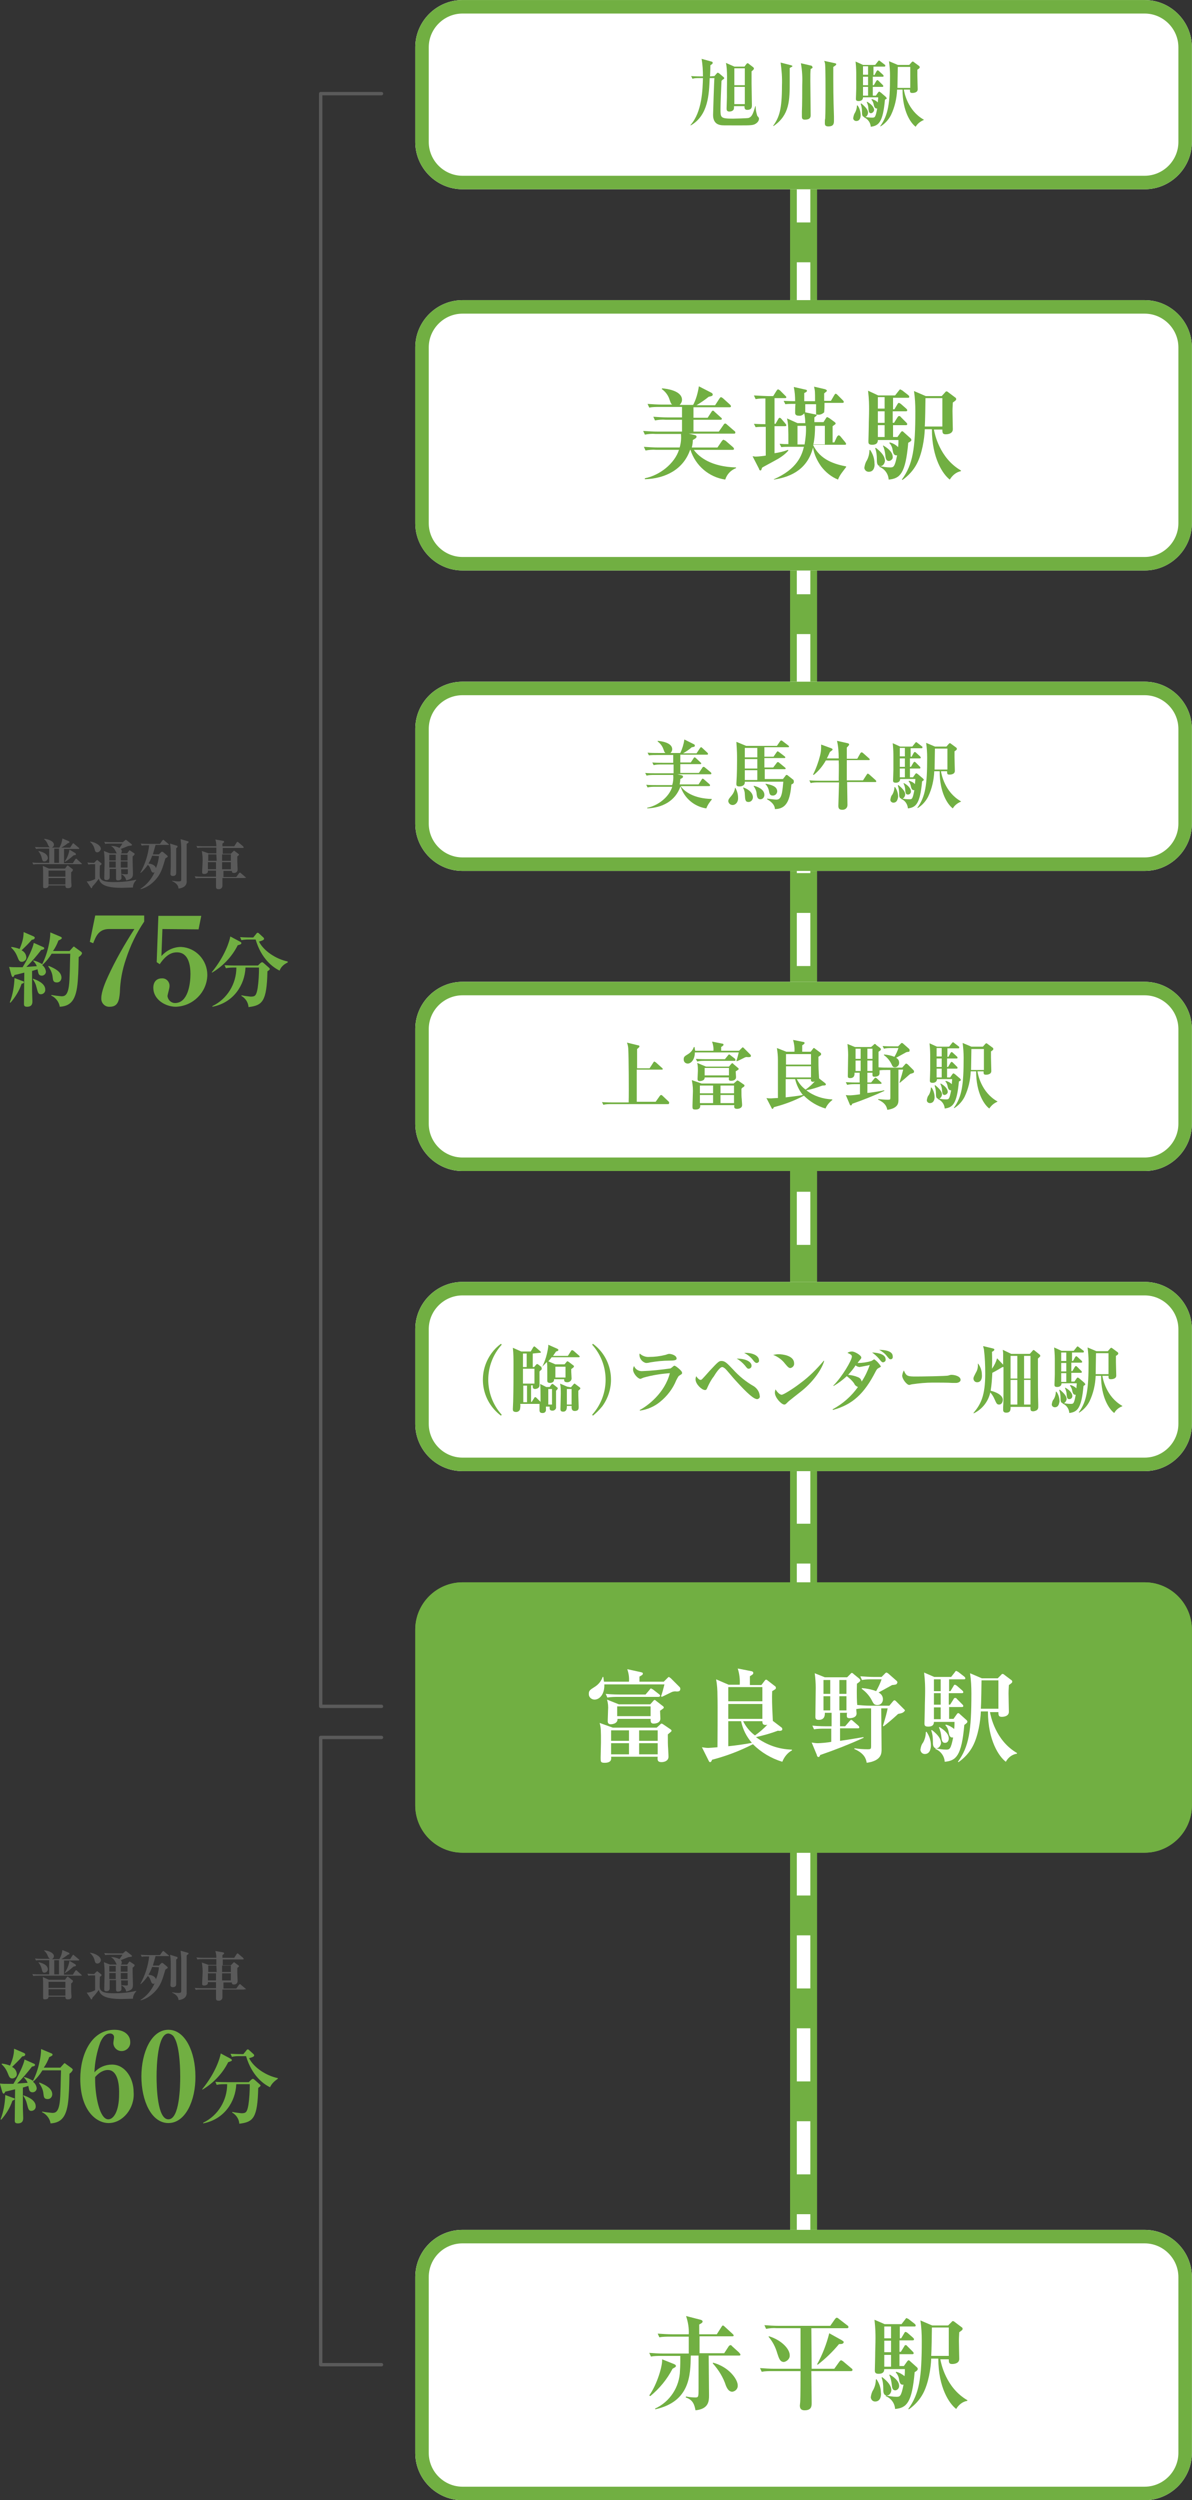 <?xml version="1.0" encoding="utf-8"?>
<!-- Generator: Adobe Illustrator 28.1.0, SVG Export Plug-In . SVG Version: 6.00 Build 0)  -->
<svg version="1.1" id="レイヤー_1" xmlns="http://www.w3.org/2000/svg" xmlns:xlink="http://www.w3.org/1999/xlink" x="0px"
	 y="0px" viewBox="0 0 353 739.8" style="enable-background:new 0 0 353 739.8;" xml:space="preserve">
<rect x="0" y="0" width="353" height="739.8" fill="#333333" stroke="none"/>
<style type="text/css">
	.st0{fill:none;stroke:#71AF42;stroke-width:8;stroke-miterlimit:10;}
	.st1{fill:none;stroke:#FFFFFF;stroke-width:4;stroke-miterlimit:10;}
	.st2{fill:none;stroke:#FFFFFF;stroke-width:4;stroke-miterlimit:10;stroke-dasharray:15.716,11.787;}
	.st3{fill:#5A5A5A;}
	.st4{fill:#71AF42;}
	.st5{fill:#FFFFFF;}
	.st6{fill:none;stroke:#71AF42;stroke-width:4;}
	.st7{fill:#E6F5E0;}
	.st8{fill:#FFFFFF;stroke:#71AF42;stroke-width:4;}
	.st9{fill:none;stroke:#5A5A5A;stroke-linecap:round;stroke-linejoin:round;}
</style>
<g id="グループ_794" transform="translate(-2077.229 -130.491)">
	<g id="グループ_778">
		<line id="線_108" class="st0" x1="2315.2" y1="160.8" x2="2315.2" y2="821.2"/>
		<g id="グループ_777">
			<line id="線_109" class="st1" x1="2315.2" y1="160.8" x2="2315.2" y2="168.8"/>
			<line id="線_110" class="st2" x1="2315.2" y1="180.6" x2="2315.2" y2="807.3"/>
			<line id="線_111" class="st1" x1="2315.2" y1="813.2" x2="2315.2" y2="821.2"/>
		</g>
	</g>
	<g id="普通列車_約60分">
		<g id="グループ_779">
			<path id="パス_1438" class="st3" d="M2101.2,715.1h-12.4c-0.6,0-1.2,0-1.7,0.1l-0.3-0.6c0.8,0.1,1.5,0.1,2.3,0.1h2.7v-4.2h-2.2
				c-0.6,0-1.2,0-1.7,0.1l-0.3-0.6c0.8,0.1,1.5,0.1,2.3,0.1h2.1c-0.3-0.2-0.4-0.4-0.6-0.8c-0.2-0.6-0.6-1.2-1.1-1.6v-0.1
				c0.8,0,2.9,0.6,2.9,1.7c0,0.4-0.2,0.7-0.6,0.9h2.2c0.5-0.8,0.8-1.7,0.9-2.7l1.9,0.8c0.1,0.1,0.2,0.1,0.2,0.3
				c0,0.2-0.2,0.2-0.5,0.3c-0.6,0.5-1.2,0.9-1.9,1.3h2.6l0.7-1.1c0.1-0.1,0.2-0.2,0.2-0.2c0.1,0,0.2,0.1,0.3,0.2l1.3,1.1
				c0.1,0.1,0.2,0.1,0.2,0.2c0,0.2-0.2,0.2-0.2,0.2h-4.3v4.2h2.6l0.7-1.1c0.1-0.1,0.1-0.2,0.3-0.2c0.1,0,0.2,0,0.3,0.2l1.2,1.1
				c0.1,0.1,0.2,0.1,0.2,0.2C2101.5,715,2101.3,715.1,2101.2,715.1z M2090.4,714.2c-0.5,0-0.6-0.1-0.9-1.4c-0.2-0.6-0.5-1.2-0.9-1.6
				l0.1-0.1c0.7,0.2,2.7,0.6,2.7,2.2C2091.3,713.8,2090.9,714.2,2090.4,714.2C2090.4,714.2,2090.4,714.2,2090.4,714.2z
				 M2098.3,717.4c0,2.4,0,2.7,0.1,3.7c0,0.1,0,0.3,0,0.3c0,0.7-0.9,0.7-1.1,0.7c-0.7,0-0.7-0.4-0.7-0.8h-5c0,0.7-0.6,0.8-1.1,0.8
				c-0.4,0-0.5-0.1-0.5-0.6s0-2.5,0-2.9c0-1.4,0-2.3-0.1-3.1l1.8,0.8h4.8l0.5-0.7c0.1-0.2,0.2-0.2,0.3-0.2s0.2,0.1,0.3,0.2l0.9,0.7
				c0.2,0.1,0.3,0.2,0.3,0.3C2098.8,717,2098.8,717,2098.3,717.4z M2096.6,716.9h-5v1.8h5L2096.6,716.9z M2096.6,719.1h-5v1.9h5
				L2096.6,719.1z M2094.7,710.5h-1.4v4.2h1.4V710.5z M2099,712.4c-0.8,0.7-1.6,1.4-2.5,1.9l-0.1-0.1c0.7-1,1.2-2.2,1.4-3.5l1.7,1
				c0.1,0.1,0.2,0.2,0.2,0.3C2099.8,712.3,2099.5,712.3,2099,712.4L2099,712.4z"/>
			<path id="パス_1439" class="st3" d="M2116.6,721.9c-0.5,0-2.8,0.1-3.3,0.1c-4.8,0-6.4-1-6.8-2.7c-0.6,0.8-1.2,1.6-1.9,2.3
				c-0.1,0.5-0.2,0.5-0.3,0.5s-0.2-0.1-0.2-0.2l-1.2-1.8c0.9,0,1.7-0.3,2.5-0.7V715h-0.5c-0.5,0-1,0-1.5,0.1l-0.3-0.6
				c0.7,0.1,1.7,0.1,2,0.1l0.7-0.7c0,0,0.1-0.1,0.2-0.1c0.1,0,0.2,0,0.2,0.1l1,0.8c0.1,0.1,0.1,0.1,0.1,0.2c0,0.2-0.1,0.3-0.5,0.5
				c0,0.3-0.1,3,0,3.4c0.3,1.3,2,1.5,4.2,1.5c2.2,0,4.4-0.2,6.5-0.7l0.1,0.1C2117,720.3,2116.6,721.1,2116.6,721.9z M2106.1,711.5
				c-0.6,0-0.7-0.3-0.9-1.1c-0.2-0.8-0.7-1.5-1.3-2l0-0.1c1.2,0.1,3.2,1,3.2,2.2C2107.1,711,2106.6,711.5,2106.1,711.5
				C2106.1,711.5,2106.1,711.5,2106.1,711.5z M2116.5,712.7c0,0.4,0,0.6,0,1.2s0.1,3.4,0.1,3.9c0,1.2-0.4,1.6-2,2
				c-0.1-0.8-0.7-1.5-1.4-1.8l0-0.1c0.2,0,1.1,0.1,1.3,0.1c0.6,0,0.6-0.1,0.6-0.4v-1.1h-2c0,0.3,0.1,2.4,0.1,2.6
				c0,0.4-0.4,0.7-1.1,0.7c-0.4,0-0.5-0.2-0.5-0.6c0-0.4,0-2.4,0-2.8h-1.9c0,0.4,0,2.1,0,2.5c0,0.6-0.5,0.8-1,0.8
				c-0.4,0-0.6-0.2-0.6-0.5c0-0.7,0.1-3.6,0.1-4.3c0-1.3,0-2.6-0.2-3.8l1.8,0.7h2c-0.1-0.1-0.2-0.5-0.3-0.6
				c-0.3-0.6-0.7-1.2-1.3-1.5l0-0.1c0.8,0,1.7,0.2,2.4,0.6c0.5-0.7,0.6-0.8,0.9-1.3h-3.4c-0.6,0-1.2,0-1.7,0.1l-0.3-0.6
				c1,0.1,2.1,0.1,2.3,0.1h3.2l0.7-0.6c0,0,0.1-0.1,0.2-0.1c0.1,0,0.2,0.1,0.2,0.1l1.4,1.1c0.1,0.1,0.2,0.1,0.2,0.3
				c0,0.2-0.1,0.2-1,0.3c-0.1,0-0.2,0.1-0.3,0.1c-0.5,0.2-1.2,0.5-2,0.8c0.2,0.2,0.3,0.4,0.3,0.7c0,0.2-0.1,0.5-0.3,0.6h1.9l0.5-0.7
				c0.1-0.1,0.1-0.2,0.2-0.2c0.1,0,0.2,0.1,0.2,0.1l1.2,0.8c0,0,0.1,0.1,0.1,0.2C2117.1,712.3,2116.7,712.6,2116.5,712.7z
				 M2111.5,712.2h-1.9v1.7h1.9L2111.5,712.2z M2109.6,714.3v1.8h1.9c0-0.4,0-1.3,0-1.8H2109.6z M2115,712.2h-2v1.7h2V712.2z
				 M2115,714.3h-2c0,1.3,0,1.5,0,1.8h2L2115,714.3z"/>
			<path id="パス_1440" class="st3" d="M2127,709.3h-3.7c-0.4,1.4-0.7,2.4-0.8,2.8h1.8l0.6-0.6c0.1-0.1,0.2-0.2,0.3-0.2
				c0.1,0,0.2,0.1,0.3,0.1l1.2,1c0.1,0.1,0.2,0.2,0.2,0.3c0,0.2-0.1,0.2-0.7,0.6c-0.8,2.7-1.3,4.8-3.4,6.8c-1.1,1.1-2.4,1.9-3.9,2.3
				l-0.1-0.1c1.9-1.2,3.3-2.9,4.2-4.9c-0.1,0-0.2,0.1-0.3,0.1c-0.5,0-0.6-0.3-0.9-1.1c-0.2-0.5-0.4-0.9-0.8-1.2
				c-0.6,0.9-1.3,1.7-2.1,2.4l-0.1-0.1c1.4-2.5,2.3-5.3,2.6-8.1h-0.5c-0.6,0-1.2,0-1.7,0.1l-0.3-0.6c1,0.1,2.1,0.1,2.3,0.1h3.4
				l0.7-1c0.1-0.1,0.2-0.2,0.3-0.2c0.1,0,0.1,0,0.3,0.2l1.3,1.1c0.1,0.1,0.1,0.1,0.2,0.2C2127.2,709.3,2127.1,709.3,2127,709.3z
				 M2122.3,712.5c-0.3,0.8-0.6,1.5-1.1,2.3c1.8,0.2,2.2,1.1,2.2,1.4c0.5-1.2,0.8-2.4,0.9-3.6L2122.3,712.5z M2129.4,710.3
				c0,0.5,0,2.8,0,3.1c0,0.5,0,3.9,0,4.2c0,0.2,0,0.9-1,0.9c-0.5,0-0.7-0.3-0.7-0.6c0-0.2,0.1-1.8,0.1-2.1c0-1.1,0-2.2,0-3.4
				c0-1.2,0-2.4-0.2-3.5l1.9,0.6c0.2,0,0.3,0.1,0.3,0.3C2129.9,709.9,2129.8,710,2129.4,710.3z M2132.5,709.1c0,1.7,0,9.4,0,10.9
				c0.1,0.7-0.2,1.4-0.8,1.8c-0.5,0.3-1.1,0.5-1.6,0.5c-0.1-0.9-0.5-1.5-1.9-2.2l0-0.1c0.6,0.1,1.2,0.2,1.9,0.2
				c0.7,0,0.8-0.2,0.8-0.5c0-1.2,0-9.1,0-9.3c0-0.9-0.1-1.8-0.2-2.7l2.1,0.6c0.1,0,0.3,0.1,0.3,0.3
				C2133,708.7,2133,708.7,2132.5,709.1L2132.5,709.1z"/>
			<path id="パス_1441" class="st3" d="M2149.4,719.2h-6.3c0,0.3,0,2.1,0,2.3c0,0.6-0.5,1-1,1c0,0-0.1,0-0.1,0
				c-0.6,0-0.8-0.2-0.8-0.7c0-0.7,0-1.9,0-2.6h-4.3c-0.6,0-1.2,0-1.7,0.1l-0.3-0.6c1,0.1,2.1,0.1,2.3,0.1h4l0-1.8h-2.4
				c0,0.3,0,0.4-0.1,0.6c-0.3,0.3-0.6,0.4-1,0.4c-0.5,0-0.6-0.2-0.6-0.4c0-0.1,0-0.1,0-0.2c0-0.8,0.1-2.1,0.1-2.5
				c0.1-1.2,0-2.5-0.2-3.7l2,0.7h2.3l0-1.7h-3.9c-0.6,0-1.2,0-1.7,0.1l-0.3-0.6c1,0.1,2.1,0.1,2.3,0.1h3.6c0-0.7-0.1-1.4-0.3-2
				l2.3,0.4c0.1,0,0.3,0.1,0.3,0.3c0,0.1-0.1,0.2-0.1,0.2c-0.1,0.1-0.3,0.2-0.4,0.3v0.8h3.5l0.7-1.1c0,0,0.1-0.2,0.3-0.2
				c0.1,0,0.1,0,0.3,0.2l1.3,1.1c0.1,0.1,0.1,0.2,0.2,0.3c0,0.1-0.1,0.2-0.2,0.2h-6v1.7h2.4l0.7-0.7c0.1-0.1,0.2-0.2,0.2-0.2
				c0.1,0,0.2,0.1,0.2,0.1l1.2,0.9c0.1,0.1,0.1,0.1,0.1,0.2s-0.1,0.2-0.5,0.5c0,0.3,0,0.7,0,1.2c0,0.4,0.1,2.7,0.1,2.7
				c0,0.6-0.5,1-1,1c0,0-0.1,0-0.1,0c-0.6,0-0.6-0.3-0.6-0.6h-2.5l0,1.8h3.8l0.8-1.1c0.1-0.1,0.2-0.2,0.3-0.2s0.2,0.1,0.3,0.2
				l1.3,1.1c0.1,0.1,0.2,0.1,0.2,0.2C2149.6,719.1,2149.5,719.2,2149.4,719.2z M2141.3,712.1h-2.4v1.9h2.5L2141.3,712.1z
				 M2138.8,714.4v2.1h2.4l0-2.1H2138.8z M2145.6,712.1h-2.6v1.9h2.6V712.1z M2145.6,714.4h-2.6l0,2.1h2.6L2145.6,714.4z"/>
		</g>
		<g id="グループ_780">
			<path id="パス_1442" class="st4" d="M2097.8,744.1c0,0.9-0.1,5.1-0.2,6c-0.3,6-1.6,8.5-5.4,8.7c-0.2-1.4-1.2-2.7-2.5-3.3l0-0.2
				c1,0.2,2,0.3,3,0.4c0.8,0,1.8-0.1,2.2-3c0.3-2,0.3-7.2,0.4-9.6h-5.5c-0.8,1.3-1.7,2.4-2.8,3.4c0.6,0.4,1,1.1,1.1,1.9
				c0,0.7-0.6,1.2-1.2,1.2c0,0,0,0,0,0c-0.8,0-1-0.5-1.1-1c0-0.1-0.2-0.8-0.2-0.9c-0.2,0.1-1.3,0.4-1.6,0.5c0,1.2,0,5.4,0,5.9
				c0,0.5,0.1,2.6,0.1,3c0,0.6,0,1.7-1.6,1.7c-0.8,0-0.9-0.4-0.9-0.8c0-1.5,0.1-7.9,0.1-9.3c-1.9,0.5-2.4,0.6-2.9,0.7
				c-0.1,0.3-0.3,0.6-0.5,0.6c-0.2,0-0.3-0.3-0.4-0.5l-0.7-2.5c0.7,0.1,1.4,0.1,2.2,0.1c0.5,0,1.2,0,1.8,0c1.5-2.4,3.1-5.8,3.3-7.2
				l2.7,1.2c0.3,0.1,0.4,0.2,0.4,0.4c0,0.3-0.3,0.4-0.9,0.5c-1.4,1.8-2.8,3.5-4.4,5c0.5,0,2.6-0.2,3.1-0.2c-0.2-0.6-0.6-1.1-1.1-1.6
				l0.1-0.1c0.9,0.2,1.8,0.6,2.6,1.1c0.9-1.8,1.5-3.6,1.9-5.5c0.3-1.3,0.5-2.6,0.5-3.9l3.1,1.3c0.2,0.1,0.3,0.2,0.3,0.4
				c0,0.2-0.3,0.4-1,0.7c-0.4,1.1-0.9,2.1-1.6,3.1h4.9l0.9-1c0.2-0.2,0.2-0.3,0.4-0.3c0.1,0,0.2,0.1,0.3,0.2l1.8,1.3
				c0.1,0.1,0.2,0.2,0.3,0.4C2098.6,743.5,2098.1,743.9,2097.8,744.1z M2080.9,752.1c-0.7,2.1-1.9,4-3.3,5.6l-0.2-0.1
				c0.9-2.3,1.3-4.8,1.4-7.2l2.4,0.9c0.1,0,0.4,0.1,0.4,0.3C2081.6,751.8,2081.3,751.9,2080.9,752.1L2080.9,752.1z M2083.8,739
				c-0.9,1.1-2,2.1-3,3.1c0.8,0.4,1.3,1.1,1.4,2c0.1,0.7-0.5,1.3-1.2,1.4c0,0,0,0-0.1,0c-0.7,0-0.9-0.3-1.4-1.6
				c-0.4-1-1-1.9-1.8-2.6l0.1-0.2c0.8,0.1,1.6,0.3,2.4,0.6c0.7-1.6,1.2-3.2,1.2-5l3,1.3c0.1,0.1,0.3,0.2,0.3,0.3
				C2084.7,738.9,2084.3,738.9,2083.8,739L2083.8,739z M2086.5,755.1c-0.8,0-0.9-0.6-1.3-2.1c-0.2-0.9-0.6-1.7-1.1-2.4l0.1-0.1
				c1.2,0.4,3.6,1.4,3.6,3.2C2087.9,754.4,2087.3,755.1,2086.5,755.1L2086.5,755.1z M2091.3,751.6c-1,0-1.1-0.6-1.2-1.5
				c-0.1-1.2-0.6-2.3-1.3-3.2l0.1-0.2c2,0.8,3.8,1.8,3.8,3.5c0,0.7-0.5,1.4-1.3,1.4C2091.4,751.6,2091.3,751.6,2091.3,751.6
				L2091.3,751.6z"/>
		</g>
		<g id="グループ_781">
			<path id="パス_1443" class="st4" d="M2109.4,758.7c-3.8,0-8.4-3.9-8.4-13.1c0-7.2,3.3-14.5,10.1-14.5c3.1,0,4.7,1.7,4.7,3.6
				c0.1,1.4-1,2.6-2.4,2.7c-0.1,0-0.1,0-0.2,0c-1.3,0-2.4-1.1-2.4-2.4c0,0,0,0,0,0c0-0.3,0.2-1.4,0.2-1.7c0-0.6-0.4-1-1-1.1
				c-0.1,0-0.1,0-0.2,0c-1.7,0-2.6,2-2.9,2.7c-1,2.8-1.6,5.8-1.7,8.8c1.3-1.5,3.2-2.3,5.2-2.3c4,0,6.4,4.2,6.4,8.1
				C2117.2,754.3,2113.6,758.7,2109.4,758.7z M2109.2,743c-0.4,0-2,0-3.8,2.1v0.7c0,4.8,1.3,11.8,3.9,11.8c1.5,0,3.2-2.2,3.2-7.5
				C2112.6,745.6,2111.4,743,2109.2,743L2109.2,743z"/>
			<path id="パス_1444" class="st4" d="M2127.1,758.7c-5.1,0-8-6.7-8-13.8c0-7,2.9-13.8,8-13.8c5,0,8,6.6,8,13.8
				C2135.2,751.9,2132.2,758.7,2127.1,758.7z M2128.9,733.5c-0.3-0.7-1-1.2-1.8-1.3c-3.2,0-3.5,9.6-3.5,12.7s0.2,12.7,3.5,12.7
				s3.5-9.6,3.5-12.7C2130.6,743.9,2130.6,736.4,2128.9,733.5z"/>
		</g>
		<g id="グループ_782">
			<path id="パス_1445" class="st4" d="M2144.8,740.7c-1.7,3.4-4.4,6.2-7.6,8.1l-0.1-0.1c4-4.9,5.3-9.3,5.5-10.6l3,1.6
				c0.2,0.1,0.3,0.3,0.3,0.4C2145.9,740.3,2145.7,740.4,2144.8,740.7z M2153.7,748.3c-0.2,9-1.5,10.1-5.6,10.6
				c-0.1-1.4-0.9-2.6-2.1-3.3l0-0.2c0.9,0.2,1.8,0.3,2.7,0.4c1.3,0,1.7-0.2,2.1-2.5c0.3-2,0.4-4.1,0.4-6.1h-4
				c-0.2,5.1-3.5,10.4-9.8,11.6l0-0.2c4.4-2.1,7.1-6.6,7.1-11.4h-0.5c-0.9,0-1.7,0-2.6,0.2l-0.4-0.9c1.5,0.1,3.1,0.1,3.4,0.1h6.5
				l0.7-0.7c0.1-0.1,0.3-0.2,0.5-0.3c0.1,0,0.2,0.1,0.4,0.2l1.6,1.4c0.2,0.2,0.3,0.3,0.3,0.4S2154.3,747.9,2153.7,748.3
				L2153.7,748.3z M2157.2,748.1c-1.9-0.9-5.4-3.4-7.1-9.2h-1.6c-0.9,0-1.7,0-2.6,0.2l-0.4-0.9c1.5,0.1,3.1,0.1,3.4,0.1h0.4l0.9-1.1
				c0.1-0.2,0.3-0.3,0.4-0.3c0.2,0,0.3,0.1,0.5,0.3l1.2,1.1c0.1,0.1,0.2,0.2,0.2,0.4c0,0.4-0.8,0.6-1.5,0.8c1.3,2.7,5,5.2,8.5,5.9
				l0,0.2C2158.6,746.2,2157.7,747,2157.2,748.1L2157.2,748.1z"/>
		</g>
	</g>
	<g id="普通列車_約60分-2">
		<g id="グループ_783">
			<path id="パス_1446" class="st3" d="M2101.2,386.2h-12.4c-0.6,0-1.2,0-1.7,0.1l-0.3-0.6c0.8,0.1,1.5,0.1,2.3,0.1h2.7v-4.2h-2.2
				c-0.6,0-1.2,0-1.7,0.1l-0.3-0.6c0.8,0.1,1.5,0.1,2.3,0.1h2.1c-0.3-0.2-0.4-0.4-0.6-0.8c-0.2-0.6-0.6-1.2-1.1-1.6v-0.1
				c0.8,0,2.9,0.6,2.9,1.7c0,0.4-0.2,0.7-0.6,0.9h2.2c0.5-0.8,0.8-1.7,0.9-2.7l1.9,0.8c0.1,0.1,0.2,0.1,0.2,0.3
				c0,0.2-0.2,0.2-0.5,0.3c-0.6,0.5-1.2,0.9-1.9,1.3h2.6l0.7-1.1c0.1-0.1,0.2-0.2,0.2-0.2c0.1,0,0.2,0.1,0.3,0.2l1.3,1.1
				c0.1,0.1,0.2,0.1,0.2,0.2c0,0.2-0.2,0.2-0.2,0.2h-4.3v4.2h2.6l0.7-1.1c0.1-0.1,0.1-0.2,0.3-0.2c0.1,0,0.2,0,0.3,0.2l1.2,1.1
				c0.1,0.1,0.2,0.1,0.2,0.2C2101.5,386.2,2101.3,386.2,2101.2,386.2z M2090.4,385.4c-0.5,0-0.6-0.1-0.9-1.4
				c-0.2-0.6-0.5-1.2-0.9-1.6l0.1-0.1c0.7,0.2,2.7,0.6,2.7,2.2C2091.3,384.9,2090.9,385.4,2090.4,385.4
				C2090.4,385.4,2090.4,385.4,2090.4,385.4L2090.4,385.4z M2098.3,388.6c0,2.4,0,2.7,0.1,3.7c0,0.1,0,0.3,0,0.3
				c0,0.7-0.9,0.7-1.1,0.7c-0.7,0-0.7-0.4-0.7-0.8h-5c0,0.7-0.6,0.8-1.1,0.8c-0.4,0-0.5-0.1-0.5-0.6s0-2.5,0-2.9
				c0-1.4,0-2.3-0.1-3.1l1.8,0.8h4.8l0.5-0.7c0.1-0.2,0.2-0.2,0.3-0.2s0.2,0.1,0.3,0.2l0.9,0.7c0.2,0.1,0.3,0.2,0.3,0.3
				C2098.8,388.1,2098.8,388.2,2098.3,388.6L2098.3,388.6z M2096.6,388.1h-5v1.8h5L2096.6,388.1z M2096.6,390.3h-5v1.9h5
				L2096.6,390.3z M2094.7,381.6h-1.4v4.2h1.4V381.6z M2099,383.6c-0.8,0.7-1.6,1.4-2.5,1.9l-0.1-0.1c0.7-1,1.2-2.2,1.4-3.5l1.7,1
				c0.1,0.1,0.2,0.2,0.2,0.3C2099.8,383.5,2099.5,383.5,2099,383.6L2099,383.6z"/>
			<path id="パス_1447" class="st3" d="M2116.6,393.1c-0.5,0-2.8,0.1-3.3,0.1c-4.8,0-6.4-1-6.8-2.7c-0.6,0.8-1.2,1.6-1.9,2.3
				c-0.1,0.5-0.2,0.5-0.3,0.5s-0.2-0.1-0.2-0.2l-1.2-1.8c0.9,0,1.7-0.3,2.5-0.7v-4.4h-0.5c-0.5,0-1,0-1.5,0.1l-0.3-0.6
				c0.7,0.1,1.7,0.1,2,0.1l0.7-0.7c0,0,0.1-0.1,0.2-0.1c0.1,0,0.2,0,0.2,0.1l1,0.8c0.1,0.1,0.1,0.1,0.1,0.2c0,0.2-0.1,0.3-0.5,0.5
				c0,0.3-0.1,3,0,3.4c0.3,1.3,2,1.5,4.2,1.5c2.2,0,4.4-0.2,6.5-0.7l0.1,0.1C2117,391.5,2116.6,392.2,2116.6,393.1z M2106.1,382.7
				c-0.6,0-0.7-0.3-0.9-1.1c-0.2-0.8-0.7-1.5-1.3-2l0-0.1c1.2,0.1,3.2,1,3.2,2.2C2107,382.2,2106.6,382.6,2106.1,382.7L2106.1,382.7
				z M2116.5,383.9c0,0.4,0,0.6,0,1.2c0,0.6,0.1,3.4,0.1,3.9c0,1.2-0.4,1.6-2,2c-0.1-0.8-0.7-1.5-1.4-1.8l0-0.1
				c0.2,0,1.1,0.1,1.3,0.1c0.6,0,0.6-0.1,0.6-0.4v-1.1h-2c0,0.3,0.1,2.4,0.1,2.6c0,0.4-0.4,0.7-1.1,0.7c-0.4,0-0.5-0.2-0.5-0.6
				c0-0.4,0-2.4,0-2.8h-1.9c0,0.4,0,2.1,0,2.5c0,0.6-0.5,0.8-1,0.8c-0.4,0-0.6-0.2-0.6-0.5c0-0.7,0.1-3.6,0.1-4.3
				c0-1.3,0-2.6-0.2-3.8l1.8,0.7h2c-0.1-0.1-0.2-0.5-0.3-0.6c-0.3-0.6-0.7-1.2-1.3-1.5l0-0.1c0.8,0,1.7,0.2,2.4,0.6
				c0.5-0.7,0.6-0.8,0.9-1.3h-3.4c-0.6,0-1.2,0-1.7,0.1l-0.3-0.6c1,0.1,2.1,0.1,2.3,0.1h3.2l0.7-0.6c0,0,0.1-0.1,0.2-0.1
				c0.1,0,0.2,0.1,0.2,0.1l1.4,1.1c0.1,0.1,0.2,0.1,0.2,0.3c0,0.2-0.1,0.2-1,0.3c-0.1,0-0.2,0.1-0.3,0.1c-0.5,0.2-1.2,0.5-2,0.8
				c0.2,0.2,0.3,0.4,0.3,0.7c0,0.2-0.1,0.5-0.3,0.6h1.9l0.5-0.7c0.1-0.1,0.1-0.2,0.2-0.2c0.1,0,0.2,0.1,0.2,0.1l1.2,0.8
				c0,0,0.1,0.1,0.1,0.2C2117.1,383.4,2116.7,383.8,2116.5,383.9z M2111.5,383.4h-1.9v1.7h1.9L2111.5,383.4z M2109.6,385.4v1.8h1.9
				c0-0.4,0-1.3,0-1.8H2109.6z M2115,383.4h-2v1.7h2V383.4z M2115,385.4h-2c0,1.3,0,1.5,0,1.8h2L2115,385.4z"/>
			<path id="パス_1448" class="st3" d="M2127,380.5h-3.7c-0.4,1.4-0.7,2.4-0.8,2.8h1.8l0.6-0.6c0.1-0.1,0.2-0.2,0.3-0.2
				c0.1,0,0.2,0.1,0.3,0.1l1.2,1c0.1,0.1,0.2,0.2,0.2,0.3c0,0.2-0.1,0.2-0.7,0.6c-0.8,2.7-1.3,4.8-3.4,6.8c-1.1,1.1-2.4,1.9-3.9,2.3
				l-0.1-0.1c1.9-1.2,3.3-2.9,4.2-4.9c-0.1,0-0.2,0.1-0.3,0.1c-0.5,0-0.6-0.3-0.9-1.1c-0.2-0.5-0.4-0.9-0.8-1.2
				c-0.6,0.9-1.3,1.7-2.1,2.4l-0.1-0.1c1.4-2.5,2.3-5.3,2.6-8.1h-0.5c-0.6,0-1.2,0-1.7,0.1l-0.3-0.6c1,0.1,2.1,0.1,2.3,0.1h3.4
				l0.7-1c0.1-0.1,0.2-0.2,0.3-0.2c0.1,0,0.1,0,0.3,0.2l1.3,1.1c0.1,0.1,0.1,0.1,0.2,0.2C2127.2,380.4,2127.1,380.5,2127,380.5z
				 M2122.3,383.7c-0.3,0.8-0.6,1.5-1.1,2.3c1.8,0.2,2.2,1.1,2.2,1.4c0.5-1.2,0.8-2.4,0.9-3.6L2122.3,383.7z M2129.4,381.5
				c0,0.5,0,2.8,0,3.1c0,0.5,0,3.9,0,4.2c0,0.2,0,0.9-1,0.9c-0.5,0-0.7-0.3-0.7-0.6c0-0.2,0.1-1.8,0.1-2.1c0-1.1,0-2.2,0-3.4
				c0-1.2,0-2.4-0.2-3.5l1.9,0.6c0.2,0,0.3,0.1,0.3,0.3C2129.9,381.1,2129.8,381.1,2129.4,381.5z M2132.5,380.2c0,1.7,0,9.4,0,10.9
				c0.1,0.7-0.2,1.4-0.8,1.8c-0.5,0.3-1.1,0.5-1.6,0.5c-0.1-0.9-0.5-1.5-1.9-2.2l0-0.1c0.6,0.1,1.2,0.2,1.9,0.2
				c0.7,0,0.8-0.2,0.8-0.5c0-1.2,0-9.1,0-9.3c0-0.9-0.1-1.8-0.2-2.7l2.1,0.6c0.1,0,0.3,0.1,0.3,0.3
				C2133,379.8,2133,379.9,2132.5,380.2L2132.5,380.2z"/>
			<path id="パス_1449" class="st3" d="M2149.4,390.3h-6.3c0,0.3,0,2.1,0,2.3c0,0.6-0.5,1-1,1c0,0-0.1,0-0.1,0
				c-0.6,0-0.8-0.2-0.8-0.7c0-0.7,0-1.9,0-2.6h-4.3c-0.6,0-1.2,0-1.7,0.1l-0.3-0.6c1,0.1,2.1,0.1,2.3,0.1h4l0-1.8h-2.4
				c0,0.3,0,0.4-0.1,0.6c-0.3,0.3-0.6,0.4-1,0.4c-0.5,0-0.6-0.2-0.6-0.4c0-0.1,0-0.1,0-0.2c0-0.8,0.1-2.1,0.1-2.5
				c0.1-1.2,0-2.5-0.2-3.7l2,0.7h2.3l0-1.7h-3.9c-0.6,0-1.2,0-1.7,0.1l-0.3-0.6c1,0.1,2.1,0.1,2.3,0.1h3.6c0-0.7-0.1-1.4-0.3-2
				l2.3,0.4c0.1,0,0.3,0.1,0.3,0.3c0,0.1-0.1,0.2-0.1,0.2c-0.1,0.1-0.3,0.2-0.4,0.3v0.8h3.5l0.7-1.1c0,0,0.1-0.2,0.3-0.2
				c0.1,0,0.1,0,0.3,0.2l1.3,1.1c0.1,0.1,0.1,0.2,0.2,0.3c0,0.1-0.1,0.2-0.2,0.2h-6v1.7h2.4l0.7-0.7c0.1-0.1,0.2-0.2,0.2-0.2
				c0.1,0,0.2,0.1,0.2,0.1l1.2,0.9c0.1,0.1,0.1,0.1,0.1,0.2s-0.1,0.2-0.5,0.5c0,0.3,0,0.7,0,1.2c0,0.4,0.1,2.7,0.1,2.7
				c0,0.6-0.5,1-1,1c0,0-0.1,0-0.1,0c-0.6,0-0.6-0.3-0.6-0.6h-2.5l0,1.8h3.8l0.8-1.1c0.1-0.1,0.2-0.2,0.3-0.2s0.2,0.1,0.3,0.2
				l1.3,1.1c0.1,0.1,0.2,0.1,0.2,0.2C2149.6,390.3,2149.5,390.3,2149.4,390.3z M2141.3,383.3h-2.4v1.9h2.5L2141.3,383.3z
				 M2138.8,385.6v2.1h2.4l0-2.1H2138.8z M2145.6,383.3h-2.6v1.9h2.6V383.3z M2145.6,385.6h-2.6l0,2.1h2.6L2145.6,385.6z"/>
		</g>
	</g>
	<g id="グループ_23">
		<g id="長方形_46">
			<path id="長方形_434" class="st5" d="M2214.2,790.3h202c7.7,0,14,6.3,14,14v52c0,7.7-6.3,14-14,14h-202c-7.7,0-14-6.3-14-14
				v-52C2200.2,796.5,2206.5,790.3,2214.2,790.3z"/>
			<path id="長方形_435" class="st6" d="M2214.2,792.3h202c6.6,0,12,5.4,12,12v52c0,6.6-5.4,12-12,12h-202c-6.6,0-12-5.4-12-12
				v-52C2202.2,797.6,2207.6,792.3,2214.2,792.3z"/>
		</g>
		<g id="知床斜里駅">
			<g id="グループ_787">
				<path id="パス_1454" class="st4" d="M2291.7,826.8l1.3-2c0.1-0.2,0.3-0.3,0.5-0.4c0.2,0,0.4,0.1,0.5,0.3l2.1,1.9
					c0.1,0.2,0.4,0.4,0.4,0.6c0,0.3-0.2,0.3-0.5,0.3h-8.9c0,0.8,0.1,11.1,0.1,11.8c0,1.7-0.1,4-4,4.4c-0.3-1.4-0.6-3.1-2.9-3.8
					l0.1-0.3c0.9,0.2,1.9,0.3,2.8,0.3c0.9,0,0.9-0.3,0.9-2.8v-9.6h-2.3c-0.1,5.8-0.2,13.6-10.5,15.9l-0.1-0.2
					c4.4-2,7.3-6.4,7.4-11.3c0.1-1.4,0.1-2.9,0.1-4.3h-5.5c-1.1,0-2.2,0-3.2,0.2l-0.5-1.1c1.4,0.1,2.8,0.2,4.3,0.2h7.4
					c0-0.5,0-4.1,0-5h-5.5c-1.1,0-2.2,0-3.2,0.2l-0.5-1.1c1.4,0.1,2.9,0.2,4.3,0.2h4.9c0.1-1.8-0.2-3.6-0.8-5.4l4.3,1.1
					c0.1,0,0.6,0.2,0.6,0.5s-0.2,0.5-1,0.9v2.9h5.2l1.4-2.2c0.1-0.1,0.2-0.4,0.4-0.4c0.2,0,0.4,0.2,0.5,0.3l2.4,2.2
					c0.1,0.1,0.3,0.3,0.3,0.4c0,0.3-0.2,0.3-0.4,0.3h-9.7v5L2291.7,826.8z M2269.5,839.3c2.3-3.2,4-8.9,3.8-10.7l3.5,1.4
					c0.4,0.2,0.6,0.3,0.6,0.6c0,0.3-0.5,0.5-1,0.8c-1.6,3.1-3.9,5.9-6.6,8.1L2269.5,839.3z M2288.4,829.6c4.8,1.3,7.3,5,7.3,6.7
					c0.1,1-0.7,1.8-1.6,1.9c-0.6,0-1.3-0.3-1.9-1.8c-0.8-2.5-2.2-4.7-3.9-6.6L2288.4,829.6z"/>
				<path id="パス_1455" class="st4" d="M2329.2,832.1h-11.7c0,0.7,0.1,9,0.1,9.4c0,0.9,0,2.2-2.1,2.2c-1.1,0-1.4-0.6-1.4-1.4
					c0-0.2,0.1-0.9,0.1-1c0.1-1.3,0.1-7.8,0.1-9.2h-8.3c-1.1,0-2.2,0-3.2,0.2l-0.5-1.1c1.4,0.1,2.8,0.2,4.3,0.2h7.7
					c0-1.7,0-10.1,0-12h-7c-1.1-0.1-2.2,0-3.2,0.2l-0.5-1.1c1.4,0.1,2.8,0.2,4.3,0.2h15.2l1.4-2c0.2-0.2,0.3-0.4,0.5-0.4
					c0.2,0,0.4,0.1,0.6,0.3l2.6,2c0.2,0.1,0.3,0.3,0.3,0.5c0,0.2-0.2,0.3-0.4,0.3h-10.6c0,1.7,0.1,10.1,0.1,12h6.7l1.5-2.1
					c0.2-0.2,0.3-0.4,0.5-0.4c0.2,0,0.4,0.2,0.6,0.3l2.5,2.1c0.2,0.1,0.3,0.3,0.3,0.5C2329.6,832.1,2329.4,832.1,2329.2,832.1z
					 M2309.4,829.4c-1.2,0-1.5-1.1-2-2.6c-0.5-1.8-1.4-3.5-2.6-4.9l0.2-0.1c3.6,1.1,6.1,3.7,6.1,5.6
					C2311.2,828.3,2310.4,829.2,2309.4,829.4L2309.4,829.4z M2325.7,824.1c-1.9,2.3-4,4.3-6.3,6.1l-0.2-0.1c1.6-2.9,2.8-6,3.6-9.2
					l3.8,2.1c0.2,0.2,0.5,0.3,0.5,0.5C2327,824.1,2326.4,824.1,2325.7,824.1L2325.7,824.1z"/>
				<path id="パス_1456" class="st4" d="M2336.4,841.1c-0.7,0-1.2-0.5-1.3-1.2c0,0,0-0.1,0-0.1c0.1-0.7,0.3-1.5,0.7-2.1
					c0.5-0.9,0.8-2,0.8-3.1l0.2-0.1c0.8,1.2,1.3,2.5,1.3,4C2338.2,838.9,2338.2,841.1,2336.4,841.1z M2348.1,832.4
					c-0.8,9.1-2.4,10.6-5.8,10.9c-0.1-1.7-1.2-3.2-2.8-3.8l0.1-0.2c1,0.2,2,0.4,3.1,0.4c1,0,1.4,0,2.1-3.6c-1,0.2-1.2-0.8-1.3-1.4
					c-0.1-0.8-0.4-1.6-1-2.2l0.1-0.2c0.9,0.2,1.8,0.7,2.5,1.3c0.1-0.8,0.1-1.5,0.1-2.1h-6.1c0,1-0.6,1.4-1.7,1.4c-1,0-1.1-0.5-1.1-1
					c0-0.2,0.1-3.6,0.1-4.2c0-1.7,0.1-3.5,0.1-5.3c0-1.2,0-2.8-0.3-5.5l3,1.3h5l1.1-1.4c0.1-0.2,0.3-0.4,0.4-0.4
					c0.2,0.1,0.4,0.2,0.6,0.3l1.8,1.4c0.2,0.2,0.3,0.3,0.3,0.5c0,0.3-0.2,0.3-0.4,0.3h-4.3v3.5h0.4l0.9-1.5c0.1-0.2,0.2-0.4,0.4-0.4
					c0.2,0,0.4,0.2,0.6,0.3l1.6,1.4c0.2,0.2,0.3,0.3,0.3,0.5c0,0.3-0.3,0.3-0.5,0.3h-3.8v3.4h0.4l1-1.6c0.1-0.2,0.2-0.4,0.4-0.4
					c0.2,0,0.4,0.1,0.5,0.3l1.6,1.6c0.2,0.2,0.3,0.3,0.3,0.5c0,0.3-0.3,0.3-0.4,0.3h-3.8v3.5h1.3l1-1.4c0.1-0.1,0.2-0.3,0.4-0.3
					c0.2,0,0.3,0.1,0.6,0.4l1.9,1.7c0.1,0.1,0.2,0.2,0.2,0.4C2349.1,831.8,2348.5,832.2,2348.1,832.4z M2339.9,839.3
					c-1.1,0-1.1-1.1-1.1-2c0-1.1-0.1-2.2-0.5-3.3l0.2-0.1c1.8,1.4,2.7,2.6,2.7,3.9C2341.1,838.6,2340.6,839.3,2339.9,839.3z
					 M2341.1,818.9h-2v3.5h2V818.9z M2341.1,823.1h-2v3.4h2V823.1z M2341.1,827.3h-2v3.5h2V827.3z M2342.4,837.8
					c-0.9,0-1-0.8-1.1-1.8c-0.1-0.9-0.3-1.9-0.7-2.7l0.1-0.2c0.8,0.5,2.8,1.7,2.8,3.4C2343.5,837.1,2343.1,837.7,2342.4,837.8
					C2342.4,837.8,2342.4,837.8,2342.4,837.8z M2360.4,843.3c-2-1.5-5.3-6.3-5.3-14.9h-2.1c-0.1,2.8-0.8,7.3-2.4,10.3
					c-1,1.9-2.5,3.5-4.2,4.7l-0.2-0.1c3.3-4.5,4-9.2,4-20.2c0-2-0.1-4-0.4-6l3.5,1.5h4.7l1-1c0.1-0.1,0.2-0.3,0.4-0.3
					c0.2,0,0.4,0.1,0.6,0.3l2,1.5c0.2,0.1,0.3,0.3,0.3,0.5c0,0.3-0.3,0.5-1,1c0,0.5-0.1,1.3-0.1,2.5c0,0.9,0.1,5.1,0.1,5.4
					c0,1.5-1.9,1.5-2.1,1.5c-0.9,0-1-0.4-1-1.4h-2.5c0.2,1.1,1.6,8.4,8,12.1v0.2C2362.3,841.1,2361.1,842.1,2360.4,843.3
					L2360.4,843.3z M2358.2,819.2h-5c0,1.2-0.1,7.1-0.2,8.4h5.2V819.2z"/>
			</g>
		</g>
	</g>
	<g id="グループ_20">
		<g id="長方形_46-2">
			<path id="長方形_436" class="st5" d="M2214.2,332.2h202c7.7,0,14,6.3,14,14v28c0,7.7-6.3,14-14,14h-202c-7.7,0-14-6.3-14-14
				v-28C2200.2,338.4,2206.5,332.2,2214.2,332.2z"/>
			<path id="長方形_437" class="st6" d="M2214.2,334.2h202c6.6,0,12,5.4,12,12v28c0,6.6-5.4,12-12,12h-202c-6.6,0-12-5.4-12-12
				v-28C2202.2,339.5,2207.6,334.2,2214.2,334.2z"/>
		</g>
		<g id="_臨_原生花園駅">
			<g id="グループ_788">
				<path id="パス_1457" class="st4" d="M2286.4,369.7c-3.5-0.5-6.5-3-7.6-6.4h-0.1c-1.5,4.2-5.3,6.2-9.8,6.4v-0.2
					c3.2-0.6,6.5-3.2,7.4-6.2h-4.9c-0.8,0-1.6,0-2.4,0.2l-0.4-0.8c1,0.1,2.1,0.1,3.1,0.1h4.6c0.3-1,0.4-2,0.3-3h-5.5
					c-0.8,0-1.6,0-2.4,0.2l-0.4-0.8c1,0.1,2.1,0.1,3.1,0.1h5.3v-2.6h-3.5c-0.8,0-1.6,0-2.4,0.2l-0.4-0.8c1,0.1,2.1,0.1,3.1,0.1h3.1
					v-2.3h-4.8c-0.8,0-1.6,0-2.4,0.1l-0.4-0.8c1,0.1,2.1,0.1,3.1,0.1h2.2c-0.3-0.2-0.3-0.3-0.6-1.1c-0.3-0.9-0.9-1.7-1.7-2.3l0-0.2
					c1,0.1,4.3,0.5,4.3,2.5c0,0.4-0.2,0.8-0.5,1.1h2.9c0.6-1.3,1-2.6,1.2-4l2.8,1.4c0.2,0.1,0.3,0.2,0.3,0.4c0,0.4-0.3,0.4-0.9,0.5
					c-0.8,0.7-1.7,1.3-2.6,1.8h4l1-1.5c0.1-0.1,0.2-0.3,0.3-0.3c0.2,0,0.3,0.1,0.4,0.2l1.5,1.4c0.1,0.1,0.2,0.2,0.2,0.4
					c0,0.2-0.2,0.2-0.4,0.2h-7.8v2.3h3.1l0.8-1.2c0.1-0.2,0.2-0.3,0.3-0.3c0.2,0,0.3,0.1,0.4,0.2l1.4,1.3c0.1,0.1,0.2,0.2,0.2,0.3
					c0,0.2-0.2,0.2-0.3,0.2h-5.9v2.6h5.5l1-1.5c0.1-0.2,0.2-0.3,0.4-0.3s0.3,0.1,0.4,0.2l1.7,1.4c0.1,0.1,0.2,0.2,0.2,0.4
					c0,0.2-0.2,0.2-0.3,0.2h-9.8l1.3,0.3c0.3,0.1,0.4,0.2,0.4,0.4c0,0.3-0.2,0.4-0.8,0.7c0,0.5-0.1,1.1-0.2,1.6h5.6l0.9-1.4
					c0.1-0.2,0.2-0.3,0.3-0.3c0.2,0,0.3,0.1,0.4,0.2l1.6,1.4c0.1,0.1,0.2,0.2,0.2,0.4c0,0.2-0.2,0.2-0.4,0.2h-8.3
					c1.1,1.6,3.9,3.7,9.2,3.8v0.2C2287.5,367.7,2286.8,368.6,2286.4,369.7z"/>
				<path id="パス_1458" class="st4" d="M2294.2,368.7c-0.7,0-1.2-0.5-1.3-1.1c0,0,0,0,0,0c0-0.5,0.2-0.8,0.9-1.6
					c0.6-0.7,1-1.5,1.1-2.4h0.1c0.5,0.9,0.8,1.9,0.8,2.9C2295.9,367.9,2295,368.7,2294.2,368.7z M2311.6,362.6
					c-0.4,4.4-1.3,7.3-4.9,7.3c0-1.3-1.2-2.3-2.3-2.9l0-0.2c0.9,0.1,2.2,0.3,2.7,0.3c0.6,0,1.3-0.1,1.7-2c0.2-1.1,0.3-2.2,0.4-3.3
					h-11.4c0.1,1.4-1.4,1.4-1.6,1.4c-0.9,0-0.9-0.4-0.9-0.7c0,0,0-0.1,0-0.2c0.2-2.8,0.2-6.2,0.2-6.8c0-2,0-2.4-0.2-5.5l2.9,1.2h9.1
					l0.9-1.3c0.2-0.3,0.3-0.3,0.4-0.3s0.2,0,0.4,0.2l1.7,1.3c0.1,0.1,0.2,0.2,0.2,0.3c0,0.2-0.2,0.2-0.4,0.2h-6.9v2.8h2.7l0.9-1.3
					c0.1-0.1,0.2-0.3,0.3-0.3c0.1,0,0.2,0.1,0.4,0.2l1.7,1.3c0.1,0.1,0.2,0.2,0.2,0.3c0,0.2-0.2,0.2-0.3,0.2h-5.9v2.8h2.6l1-1.3
					c0.1-0.2,0.2-0.3,0.4-0.3c0.2,0,0.3,0.1,0.4,0.2l1.7,1.4c0.1,0.1,0.2,0.2,0.2,0.3c0,0.2-0.2,0.2-0.4,0.2h-5.8v2.9h5.4l0.7-0.9
					c0.2-0.3,0.2-0.3,0.4-0.3c0.2,0,0.3,0.1,0.4,0.2l1.4,1.1c0.2,0.1,0.3,0.3,0.3,0.5C2312.4,362.2,2312.1,362.4,2311.6,362.6
					L2311.6,362.6z M2298.9,367.8c-1,0-1-0.7-1.1-2.3c0-0.7-0.2-1.3-0.5-1.9l0.1-0.1c1.9,0.7,2.8,1.8,2.8,2.9
					C2300.2,367.2,2299.6,367.8,2298.9,367.8C2298.9,367.8,2298.9,367.8,2298.9,367.8L2298.9,367.8z M2301.5,351.8h-3.7v2.8h3.7
					V351.8z M2301.5,355.1h-3.7v2.8h3.7V355.1z M2301.5,358.4h-3.7v2.9h3.7V358.4z M2302.4,367c-0.9,0-1-0.9-1.1-1.5
					c0-0.9-0.4-1.7-0.9-2.4l0.1-0.1c1.2,0.3,3.1,1.1,3.1,2.7C2303.6,366.4,2303.1,367,2302.4,367C2302.4,367,2302.4,367,2302.4,367
					L2302.4,367z M2306.1,365.9c-0.9,0-1-0.5-1.2-1.6c-0.2-0.7-0.5-1.3-1-1.8l0.1-0.1c1.5,0.3,3.4,0.7,3.4,2.3
					C2307.3,365.4,2306.8,365.9,2306.1,365.9L2306.1,365.9z"/>
				<path id="パス_1459" class="st4" d="M2336.5,361.9h-8.4c0,1.1,0.1,5.8,0.1,6.8c0,0.8-0.6,1.4-1.4,1.4c-0.1,0-0.1,0-0.2,0
					c-1,0-1.1-0.6-1.1-1.2l0.2-6.9h-6c-0.8,0-1.6,0-2.4,0.2l-0.4-0.8c1.3,0.1,2.9,0.1,3.1,0.1h5.6c0-2,0.1-4.3,0-6h-3.8
					c-0.9,1.6-2.1,3.1-3.6,4.3l-0.2-0.1c0.9-1.8,1.6-3.7,2.1-5.7c0.2-0.8,0.3-1.6,0.3-2.4c0-0.3,0-0.5,0-0.8l3,1.1
					c0.2,0.1,0.4,0.2,0.4,0.3c0,0.2-0.1,0.3-0.8,0.8c-0.3,0.7-0.6,1.3-0.9,1.9h3.5c0-1.8-0.1-3.5-0.5-5.2l3.1,0.7
					c0.1,0,0.5,0.1,0.5,0.4c0,0.2-0.5,0.7-0.7,0.9v3.3h3.1l0.9-1.6c0.1-0.1,0.2-0.3,0.4-0.3c0.1,0,0.3,0.1,0.4,0.2l1.8,1.6
					c0.1,0.1,0.2,0.2,0.2,0.3c0,0.2-0.2,0.2-0.3,0.2h-6.5c0,3.7,0,4.2,0,6h4.8l1.1-1.7c0.1-0.1,0.2-0.3,0.3-0.3
					c0.2,0,0.3,0.2,0.4,0.2l1.9,1.7c0.1,0.1,0.2,0.2,0.2,0.3C2336.8,361.9,2336.6,361.9,2336.5,361.9z"/>
				<path id="パス_1460" class="st4" d="M2341.8,368c-0.5,0-0.9-0.4-0.9-0.8c0,0,0-0.1,0-0.1c0.1-0.5,0.2-1.1,0.6-1.5
					c0.4-0.7,0.6-1.5,0.6-2.2l0.2,0c0.6,0.8,0.9,1.9,0.9,2.9C2343.1,366.5,2343.1,368,2341.8,368z M2350.3,361.7
					c-0.6,6.6-1.8,7.7-4.2,8c-0.1-1.3-0.9-2.4-2-2.8l0.1-0.2c0.7,0.2,1.5,0.3,2.3,0.3c0.8,0,1,0,1.5-2.7c-0.7,0.1-0.9-0.6-1-1
					c-0.1-0.6-0.3-1.2-0.7-1.6l0.1-0.2c0.7,0.2,1.3,0.5,1.8,1c0-0.6,0.1-1.1,0.1-1.5h-4.5c0,0.7-0.5,1.1-1.3,1.1
					c-0.8,0-0.8-0.4-0.8-0.7c0-0.1,0.1-2.6,0.1-3.1c0-1.3,0-2.6,0-3.9c0-0.9,0-2.1-0.2-4l2.2,1h3.6l0.8-1c0.1-0.1,0.2-0.3,0.3-0.3
					c0.2,0,0.3,0.1,0.4,0.2l1.3,1c0.2,0.1,0.2,0.2,0.2,0.4c0,0.2-0.2,0.2-0.3,0.2h-3.2v2.5h0.3l0.6-1.1c0.1-0.1,0.2-0.3,0.3-0.3
					c0.2,0,0.3,0.1,0.4,0.2l1.2,1.1c0.1,0.1,0.2,0.2,0.2,0.4c0,0.2-0.2,0.2-0.4,0.2h-2.8v2.5h0.3l0.7-1.2c0.1-0.1,0.2-0.3,0.3-0.3
					c0.2,0,0.3,0.1,0.4,0.2l1.2,1.2c0.2,0.2,0.2,0.2,0.2,0.4c0,0.2-0.2,0.2-0.3,0.2h-2.8v2.6h0.9l0.7-1c0.1-0.1,0.2-0.2,0.3-0.2
					c0.1,0,0.2,0.1,0.5,0.3l1.4,1.2c0.1,0.1,0.2,0.2,0.2,0.3C2351.1,361.2,2350.6,361.5,2350.3,361.7L2350.3,361.7z M2344.3,366.8
					c-0.8,0-0.8-0.8-0.8-1.5c0-0.8-0.1-1.6-0.4-2.4l0.2-0.1c1.3,1.1,2,1.9,2,2.8C2345.2,366.2,2344.9,366.8,2344.3,366.8z
					 M2345.2,351.8h-1.5v2.5h1.5V351.8z M2345.2,354.9h-1.5v2.5h1.5V354.9z M2345.2,357.9h-1.5v2.6h1.5V357.9z M2346.1,365.6
					c-0.7,0-0.7-0.6-0.8-1.3c0-0.7-0.2-1.4-0.5-2l0.1-0.1c0.6,0.3,2.1,1.3,2.1,2.5C2347,365.1,2346.7,365.6,2346.1,365.6
					C2346.2,365.6,2346.2,365.6,2346.1,365.6L2346.1,365.6z M2359.4,369.7c-1.5-1.1-3.9-4.6-3.9-11h-1.6c-0.1,2.6-0.7,5.2-1.8,7.5
					c-0.7,1.4-1.8,2.6-3.1,3.4l-0.1-0.1c2.4-3.3,2.9-6.8,2.9-14.8c0-1.5-0.1-2.9-0.3-4.4l2.6,1.1h3.4l0.7-0.8
					c0.1-0.1,0.2-0.2,0.3-0.2c0.2,0,0.3,0.1,0.4,0.2l1.5,1.1c0.1,0.1,0.2,0.2,0.2,0.4c0,0.2-0.2,0.4-0.7,0.7c0,0.4,0,1,0,1.8
					c0,0.6,0.1,3.7,0.1,4c0,1.1-1.4,1.1-1.6,1.1c-0.7,0-0.7-0.3-0.7-1h-1.8c0.1,0.8,1.1,6.2,5.9,8.9v0.1
					C2360.8,368.1,2359.9,368.8,2359.4,369.7L2359.4,369.7z M2357.8,352h-3.7c0,0.9-0.1,5.2-0.1,6.2h3.8L2357.8,352z"/>
			</g>
		</g>
	</g>
	<g id="グループ_20-2">
		<g id="長方形_46-2-2">
			<path id="長方形_438" class="st5" d="M2214.2,130.5h202c7.7,0,14,6.3,14,14v28c0,7.7-6.3,14-14,14h-202c-7.7,0-14-6.3-14-14
				v-28C2200.2,136.8,2206.5,130.5,2214.2,130.5z"/>
			<path id="長方形_439" class="st6" d="M2214.2,132.5h202c6.6,0,12,5.4,12,12v28c0,6.6-5.4,12-12,12h-202c-6.6,0-12-5.4-12-12
				v-28C2202.2,137.9,2207.6,132.5,2214.2,132.5z"/>
		</g>
		<g id="_臨_原生花園駅-2">
			<g id="グループ_789">
				<path id="パス_1461" class="st4" d="M2288.8,153l0.7-0.8c0.1-0.1,0.2-0.2,0.3-0.2c0.1,0,0.2,0.1,0.4,0.2l1.3,1.1
					c0.1,0.1,0.2,0.2,0.2,0.3c0,0.1-0.1,0.3-0.2,0.3c-0.2,0.1-0.4,0.3-0.6,0.5c-0.1,2.2-0.3,6.4-0.3,8.4c0,2.5,0,2.8,3.7,2.8
					c0.6,0,4.2-0.1,4.6-0.2c0.9-0.3,1.3-1,2-3.5h0.1c0,1,0.2,2,0.5,2.9c0.4,0.4,0.5,0.6,0.5,0.8c0,0.5-0.3,1-0.7,1.3
					c-0.9,0.7-1.4,0.7-5.5,0.7c-4.5,0-4.7,0-5.2-0.1c-0.5-0.1-2.2-0.4-2.2-3c0-0.5,0.3-10.2,0.4-10.9h-1.4c-0.2,4.8-0.4,11-5.6,14
					l-0.1-0.1c3.5-3.9,3.6-10.7,3.7-13.9h-1.1c-0.7,0-1.4,0-2,0.2l-0.4-0.8c1.3,0.1,2.6,0.1,2.6,0.1h0.9c0-1.7-0.1-3.5-0.4-5.2
					l2.9,0.8c0.2,0,0.4,0.2,0.4,0.4c0,0.2-0.2,0.4-0.7,0.7c0,0.6,0,1.4-0.1,3.3L2288.8,153z M2294.6,161.9c0,0.2,0,0.3,0,0.5
					c0,0.8-0.7,1.1-1.4,1.1c-0.8,0-0.8-0.6-0.8-0.9c0-0.5,0.1-2.9,0.1-3.4V157c0-1.4,0.2-6-0.3-7.9l2.5,1.1h3l0.6-0.8
					c0.1-0.1,0.2-0.2,0.3-0.2c0.1,0,0.2,0,0.4,0.2l1.3,1c0.1,0.1,0.2,0.2,0.2,0.4c0,0.2-0.3,0.5-0.7,0.8v3.6c0,0.9,0.1,5.5,0.1,6.5
					c0,0.9-0.4,1.3-1.4,1.3c-0.8,0-0.8-0.6-0.8-1.1L2294.6,161.9z M2297.8,155.7v-5h-3.1v5H2297.8z M2297.8,161.3v-5.1h-3.1v5.1
					H2297.8z"/>
				<path id="パス_1462" class="st4" d="M2311.1,150.6c0,1.3,0,2.2,0,3.8c0,5.8,0,10.1-4.8,13.4l-0.1-0.1
					c1.8-2.5,2.6-4.8,2.6-11.9c0.1-2.3-0.1-4.6-0.4-6.8l3.1,0.8c0.2,0.1,0.4,0.1,0.4,0.3C2311.9,150.2,2311.3,150.5,2311.1,150.6z
					 M2317.3,150.9c-0.1,1.1-0.1,1.6-0.1,3.5c0,1.6,0.1,8.7,0.1,10.2c0,0.5-0.1,1.3-1.7,1.3c-0.6,0-0.9-0.2-0.9-0.9
					c0-0.1,0-0.5,0-1.5c0.1-1.8,0.1-6.2,0.1-7.7c0.1-2.2,0-4.4-0.4-6.6l3,0.7c0.2,0,0.4,0.2,0.4,0.4
					C2318,150.5,2317.8,150.7,2317.3,150.9L2317.3,150.9z M2324,150.3c0,1.2,0,2.4,0,3.5c0,1.6,0,5.3,0.2,11.2c0,0.5,0,0.9,0,1
					c0,1,0,1.9-1.7,1.9c-1,0-1-0.6-1-1c0-0.5,0-1.1,0.1-1.3c0.1-1.2,0.1-6.3,0.1-7.8c0-1.3,0-6.8-0.1-7.9c0-0.5-0.1-1-0.3-1.4
					l3.2,0.7c0.2,0,0.4,0.2,0.4,0.3C2324.8,149.8,2324.6,149.9,2324,150.3L2324,150.3z"/>
				<path id="パス_1463" class="st4" d="M2330.8,166.3c-0.5,0-0.9-0.4-0.9-0.8c0,0,0-0.1,0-0.1c0.1-0.5,0.2-1.1,0.5-1.5
					c0.4-0.7,0.6-1.5,0.6-2.2l0.2,0c0.6,0.8,0.9,1.9,0.9,2.9C2332.1,164.8,2332.1,166.3,2330.8,166.3z M2339.3,160
					c-0.6,6.6-1.8,7.7-4.2,8c-0.1-1.3-0.9-2.3-2-2.8l0.1-0.2c0.7,0.2,1.5,0.3,2.3,0.3c0.8,0,1,0,1.5-2.7c-0.7,0.1-0.9-0.6-1-1
					c-0.1-0.6-0.3-1.2-0.7-1.6l0.1-0.2c0.7,0.2,1.3,0.5,1.8,1c0-0.6,0.1-1.1,0.1-1.5h-4.5c0,0.7-0.5,1.1-1.3,1.1
					c-0.8,0-0.8-0.4-0.8-0.7c0-0.1,0.1-2.6,0.1-3.1c0-1.3,0-2.6,0-3.9c0-0.9,0-2.1-0.2-4l2.2,1h3.6l0.8-1c0.1-0.1,0.2-0.3,0.3-0.3
					c0.2,0,0.3,0.1,0.4,0.2l1.3,1c0.2,0.1,0.2,0.2,0.2,0.4c0,0.2-0.2,0.2-0.3,0.2h-3.2v2.5h0.3l0.6-1.1c0.1-0.1,0.2-0.3,0.3-0.3
					c0.2,0,0.3,0.1,0.4,0.2l1.2,1.1c0.1,0.1,0.2,0.2,0.2,0.4c0,0.2-0.2,0.2-0.4,0.2h-2.8v2.5h0.3l0.7-1.2c0.1-0.1,0.2-0.3,0.3-0.3
					c0.2,0,0.3,0.1,0.4,0.2l1.2,1.2c0.2,0.2,0.2,0.2,0.2,0.4c0,0.2-0.2,0.2-0.3,0.2h-2.8v2.6h0.9l0.7-1c0.1-0.1,0.2-0.2,0.3-0.2
					c0.1,0,0.2,0.1,0.5,0.3l1.4,1.2c0.1,0.1,0.2,0.2,0.2,0.3C2340.1,159.6,2339.6,159.8,2339.3,160L2339.3,160z M2333.3,165.1
					c-0.8,0-0.8-0.8-0.8-1.5c0-0.8-0.1-1.6-0.4-2.4l0.2-0.1c1.3,1.1,2,1.9,2,2.8C2334.2,164.5,2333.9,165.1,2333.3,165.1
					L2333.3,165.1z M2334.3,150.1h-1.5v2.5h1.5V150.1z M2334.3,153.2h-1.5v2.5h1.5V153.2z M2334.3,156.2h-1.5v2.6h1.5V156.2z
					 M2335.2,164c-0.7,0-0.7-0.6-0.8-1.3c0-0.7-0.2-1.4-0.5-2l0.1-0.1c0.6,0.3,2.1,1.3,2.1,2.5C2336,163.5,2335.7,163.9,2335.2,164
					C2335.2,164,2335.2,164,2335.2,164L2335.2,164z M2348.4,168c-1.5-1.1-3.9-4.6-3.9-11h-1.6c-0.1,2.6-0.7,5.2-1.8,7.5
					c-0.7,1.4-1.8,2.6-3.1,3.4l-0.1-0.1c2.4-3.3,2.9-6.8,2.9-14.8c0-1.5-0.1-2.9-0.3-4.4l2.6,1.1h3.4l0.7-0.8
					c0.1-0.1,0.2-0.2,0.3-0.2c0.2,0,0.3,0.1,0.4,0.2l1.5,1.1c0.1,0.1,0.2,0.2,0.2,0.4c0,0.2-0.2,0.4-0.7,0.7c0,0.4,0,1,0,1.8
					c0,0.6,0.1,3.7,0.1,4c0,1.1-1.4,1.1-1.6,1.1c-0.7,0-0.7-0.3-0.7-1h-1.8c0.1,0.8,1.1,6.2,5.9,8.9v0.1
					C2349.8,166.4,2348.9,167.1,2348.4,168L2348.4,168z M2346.8,150.3h-3.7c0,0.9-0.1,5.2-0.1,6.2h3.8L2346.8,150.3z"/>
			</g>
		</g>
	</g>
	<g id="グループ_20-3">
		<g id="長方形_46-2-3">
			<path id="長方形_440" class="st5" d="M2214.2,421h202c7.7,0,14,6.3,14,14v28c0,7.7-6.3,14-14,14h-202c-7.7,0-14-6.3-14-14v-28
				C2200.2,427.3,2206.5,421,2214.2,421z"/>
			<path id="長方形_441" class="st6" d="M2214.2,423h202c6.6,0,12,5.4,12,12v28c0,6.6-5.4,12-12,12h-202c-6.6,0-12-5.4-12-12v-28
				C2202.2,428.4,2207.6,423,2214.2,423z"/>
		</g>
		<g id="_臨_原生花園駅-3">
			<g id="グループ_790">
				<path id="パス_1464" class="st4" d="M2275.1,457.2h-16.8c-0.8,0-1.6,0-2.4,0.2l-0.4-0.8c1.3,0.1,2.9,0.1,3.1,0.1h4.8
					c0.1-3.1,0-14-0.1-15.4c0-0.8-0.1-1.5-0.4-2.3l3.3,0.8c0.2,0,0.4,0.1,0.4,0.3c0,0.2-0.1,0.3-0.7,0.8c0,0.9,0,4.9,0,5.7h3.7
					l1.1-1.7c0.1-0.2,0.2-0.3,0.3-0.3s0.3,0.2,0.4,0.2l1.9,1.7c0.1,0.1,0.2,0.2,0.2,0.3c0,0.2-0.2,0.2-0.4,0.2h-7.3
					c0,6.5,0,8.3,0,9.5h5.6l1.2-1.7c0.2-0.2,0.2-0.3,0.4-0.3c0.2,0,0.3,0.1,0.4,0.2l1.8,1.7c0.1,0.1,0.2,0.2,0.2,0.3
					C2275.4,457.2,2275.2,457.2,2275.1,457.2z"/>
				<path id="パス_1465" class="st4" d="M2298.7,443.3c-0.4-0.1-0.8,0-1.1,0.2c-1.6,0.8-1.8,0.9-2.2,1l-0.1-0.1
					c0.3-0.8,0.5-1.7,0.7-2.5H2283c0,2.1-1.1,3.3-2.1,3.3c-0.7,0-1.2-0.5-1.2-1.2c0,0,0,0,0-0.1c0-0.7,0.3-0.9,1.3-1.5
					c0.8-0.5,1.4-1.2,1.7-2.1h0.2c0.1,0.5,0.1,0.7,0.2,1.1h5.4c0.1-0.9-0.1-1.8-0.4-2.7l3,0.6c0.2,0,0.4,0.1,0.4,0.3
					c0,0.2-0.1,0.3-0.7,0.7c0,0.2,0,1,0,1.1h5.3l0.7-0.7c0.2-0.2,0.3-0.3,0.4-0.3s0.2,0.1,0.4,0.3l1.9,1.9c0.1,0.1,0.1,0.2,0.1,0.4
					C2299.6,443.3,2299.1,443.3,2298.7,443.3z M2297.3,452.2c-0.2,0.1-0.5,0.4-0.5,0.5c0,1.6,0,2.3,0.1,3.1c0,0.5,0.1,1.2,0.1,1.7
					c0,0.8-0.8,1.1-1.5,1.1c-0.9,0-0.9-0.5-0.8-1.1h-10.1c0,0.4,0.1,1.3-1.4,1.3c-0.9,0-0.9-0.2-0.9-1.1c0-0.5,0.1-2.8,0.1-3.3
					c0.1-1.4,0-2.9-0.3-4.3l2.9,1h9.5l0.7-0.6c0.2-0.2,0.3-0.3,0.4-0.3c0.1,0,0.2,0.1,0.3,0.1l1.6,1.1c0.2,0.1,0.2,0.2,0.2,0.4
					C2297.6,452,2297.5,452.1,2297.3,452.2L2297.3,452.2z M2294.8,444.4h-8.7c-0.8,0-1.6,0-2.4,0.2l-0.4-0.8
					c1.3,0.1,2.9,0.1,3.1,0.1h5.5l0.9-1.1c0.1-0.1,0.2-0.3,0.3-0.3c0.1,0,0.2,0,0.4,0.2l1.3,1c0.1,0.1,0.2,0.2,0.2,0.3
					C2295.1,444.4,2294.9,444.4,2294.8,444.4L2294.8,444.4z M2295.1,447.5c0,0.3,0.1,1.4,0.1,1.7c0,1.1-1.3,1.1-1.5,1.1
					c-0.7,0-0.7-0.4-0.6-1h-7.2c0.1,1.1-1.5,1.1-1.5,1.1c-0.6,0-0.6-0.5-0.6-0.7c0-0.4,0.1-2,0.1-2.3c0-0.8,0-1.6-0.2-2.4l2.6,1.1
					h6.8l0.6-0.7c0.1-0.1,0.2-0.3,0.4-0.3s0.2,0.1,0.4,0.3l1.3,1.1c0.1,0.1,0.2,0.2,0.2,0.3C2296,447,2295.4,447.3,2295.1,447.5
					L2295.1,447.5z M2288.4,451.7h-3.9v2.3h3.9V451.7z M2288.4,454.5h-3.9v2.4h3.9V454.5z M2293.1,446.5h-7.2v2.2h7.2V446.5z
					 M2294.6,451.7h-4v2.3h4V451.7z M2294.6,454.5h-4v2.4h4V454.5z"/>
				<path id="パス_1466" class="st4" d="M2321.7,458.5c-2.4-0.7-4.6-2-6.4-3.8c-2.8,1.5-5.8,2.6-8.9,3.4c-0.2,0.4-0.2,0.5-0.4,0.5
					c-0.2,0-0.2-0.1-0.3-0.3l-1.5-2.9c0.5,0.1,0.9,0.1,1.4,0.1c0.2,0,1.1-0.1,2-0.1c0-0.4,0-9.2,0-11.2c0-1.2-0.1-2.4-0.3-3.6
					l2.8,1.1h2.4c0.1-1.2-0.1-2.4-0.4-3.5l3,0.6c0.2,0,0.4,0.1,0.4,0.3s-0.1,0.3-0.7,0.7c0,0.4,0,0.5,0,1.9h2.5l0.7-0.9
					c0.1-0.2,0.2-0.2,0.3-0.2c0.1,0,0.2,0.1,0.3,0.2l1.6,1.2c0.1,0.1,0.2,0.2,0.2,0.4c0,0.3-0.1,0.3-0.8,0.8c0,1.5,0,3.5,0.1,4.8
					c0,0.2,0.1,1.5,0.1,1.6l1.8,1.4c0.1,0.1,0.2,0.2,0.2,0.4c0,0.3-0.6,0.3-1,0.3c-1.6,0.6-3.1,1.1-4.8,1.4c2.2,1.7,4.9,2.6,7.7,2.7
					l0,0.2C2322.9,456.6,2322.1,457.5,2321.7,458.5z M2317.4,442.4h-7.4v3.1h7.4V442.4z M2317.4,446h-7.4v3.3h7.4V446z
					 M2312.7,449.8h-2.8v5.4c1.6-0.2,3.6-0.4,5.1-0.7C2313.9,453.2,2313.1,451.5,2312.7,449.8z M2318,450.6c-0.6,0-0.7-0.4-0.6-0.8
					h-4.2c0.6,1.2,1.5,2.3,2.6,3.1c1-0.7,1.9-1.5,2.7-2.4C2318.3,450.5,2318.2,450.6,2318,450.6L2318,450.6z"/>
				<path id="パス_1467" class="st4" d="M2347,448.2c-0.2,0-0.2,0.1-0.5,0.3c-0.9,0.8-1.8,1.6-2.8,2.4l-0.1-0.1
					c0.6-1.9,0.9-3,1.1-3.8h-1.4c0,1.4,0,7.6,0,8.9c0,0.9,0,2.5-3.3,3c-0.2-0.9-0.5-2-2.7-3l0-0.2c0.9,0.1,1.9,0.2,2.9,0.2
					c0.7,0,0.7-0.1,0.7-0.7l0-8.1h-0.9c-0.8,0-1.5,0-2.3,0.1c0,0.2,0,0.8,0,0.9c0,1-1.4,1-1.5,1c-0.5,0-0.6-0.2-0.6-0.6
					c0-0.1,0-0.4,0-0.6h-1.5v2.9h1.1l0.9-1.1c0.2-0.2,0.2-0.3,0.4-0.3c0.2,0,0.3,0.1,0.4,0.2l1.2,1.1c0.1,0.1,0.2,0.2,0.2,0.3
					c0,0.2-0.2,0.2-0.3,0.2h-3.9v2.7c2.6-0.3,4.1-0.6,5-0.8l0,0.2c-3.1,1.4-6.3,2.7-9.5,3.8c-0.1,0.4-0.3,0.5-0.4,0.5
					c-0.2,0-0.4-0.4-0.4-0.5l-1.1-2.6c0.4,0.1,0.9,0.1,1.3,0.1c0.6,0,2.2-0.2,2.9-0.3v-3h-1.4c-0.8,0-1.6,0-2.4,0.2l-0.4-0.8
					c1.3,0.1,2.9,0.1,3.1,0.1h1v-2.9h-1.5c0,0.4,0.1,1.6-1.3,1.6c-0.6,0-0.7-0.2-0.7-0.6c0-1,0.1-5.4,0.1-6.3c0-1.1-0.1-2.1-0.2-3.2
					l2.2,0.9h4.8l0.7-0.6c0.1-0.1,0.2-0.3,0.4-0.3s0.4,0.2,0.4,0.3l1.2,0.9c0.2,0.2,0.2,0.3,0.2,0.4c0,0.2-0.1,0.3-0.7,0.7
					c0,2.2,0,4.2,0,4.6c0.9,0.1,1.8,0.1,2.8,0.1h4.2l0.8-0.9c0.1-0.1,0.2-0.3,0.4-0.3s0.3,0.2,0.4,0.2l1.7,1.7
					c0.1,0.1,0.2,0.2,0.2,0.4C2348,447.9,2347.7,448,2347,448.2z M2332.1,440.8h-1.5v3h1.5V440.8z M2332.1,444.3h-1.5v3.1h1.5V444.3
					z M2335.6,440.8h-1.5v3h1.5V440.8z M2335.6,444.3h-1.5v3.1h1.5V444.3z M2346.4,441.7c-0.1,0-0.8,0.1-0.9,0.2
					c-0.2,0.1-2.5,1.4-2.9,1.6c0.6,0.3,0.9,0.8,0.9,1.5c0,0.7-0.5,1.2-1.1,1.3c0,0-0.1,0-0.1,0c-0.7,0-0.8-0.4-1-0.8
					c-0.5-1.1-1.3-2.1-2.3-2.8l0-0.2c1.1,0.1,2.1,0.3,3.1,0.7c0.5-0.8,0.9-1.7,1.2-2.6h-1.9c-0.8,0-1.6,0-2.4,0.2l-0.4-0.8
					c1,0.1,2.1,0.1,3.1,0.1h1.5l0.7-0.7c0.1-0.1,0.2-0.3,0.4-0.3c0.2,0,0.3,0.1,0.4,0.2l1.7,1.5c0.1,0.1,0.2,0.2,0.2,0.4
					C2346.6,441.6,2346.5,441.7,2346.4,441.7L2346.4,441.7z"/>
				<path id="パス_1468" class="st4" d="M2352.6,456.9c-0.5,0-0.9-0.4-0.9-0.8c0,0,0-0.1,0-0.1c0.1-0.5,0.2-1.1,0.6-1.5
					c0.4-0.7,0.6-1.5,0.6-2.2l0.2,0c0.6,0.8,0.9,1.9,0.9,2.9C2354,455.3,2354,456.9,2352.6,456.9z M2361.2,450.5
					c-0.6,6.6-1.8,7.7-4.2,8c-0.1-1.3-0.9-2.3-2-2.8l0.1-0.2c0.7,0.2,1.5,0.3,2.3,0.3c0.8,0,1,0,1.5-2.7c-0.7,0.1-0.9-0.6-1-1
					c-0.1-0.6-0.3-1.2-0.7-1.6l0.1-0.2c0.7,0.2,1.3,0.5,1.8,1c0-0.6,0.1-1.1,0.1-1.5h-4.5c0,0.7-0.5,1.1-1.3,1.1
					c-0.8,0-0.8-0.4-0.8-0.7c0-0.1,0.1-2.6,0.1-3.1c0-1.3,0-2.6,0-3.9c0-0.9,0-2.1-0.2-4l2.2,1h3.6l0.8-1c0.1-0.1,0.2-0.3,0.3-0.3
					c0.2,0,0.3,0.1,0.4,0.2l1.3,1c0.2,0.1,0.2,0.2,0.2,0.4c0,0.2-0.2,0.2-0.3,0.2h-3.2v2.5h0.3l0.6-1.1c0.1-0.1,0.2-0.3,0.3-0.3
					c0.2,0,0.3,0.1,0.4,0.2l1.2,1.1c0.1,0.1,0.2,0.2,0.2,0.4c0,0.2-0.2,0.2-0.4,0.2h-2.7v2.5h0.3l0.7-1.2c0.1-0.1,0.2-0.3,0.3-0.3
					c0.2,0,0.3,0.1,0.4,0.2l1.2,1.2c0.2,0.2,0.2,0.2,0.2,0.4c0,0.2-0.2,0.2-0.3,0.2h-2.8v2.6h0.9l0.7-1c0.1-0.1,0.2-0.2,0.3-0.2
					c0.1,0,0.2,0.1,0.5,0.3l1.4,1.2c0.1,0.1,0.2,0.2,0.2,0.3C2362,450.1,2361.5,450.4,2361.2,450.5L2361.2,450.5z M2355.2,455.6
					c-0.8,0-0.8-0.8-0.8-1.5c0-0.8-0.1-1.6-0.4-2.4l0.2-0.1c1.3,1.1,2,1.9,2,2.8C2356.1,455,2355.7,455.6,2355.2,455.6L2355.2,455.6
					z M2356.1,440.6h-1.5v2.5h1.5V440.6z M2356.1,443.7h-1.5v2.5h1.5V443.7z M2356.1,446.7h-1.5v2.6h1.5V446.7z M2357,454.5
					c-0.7,0-0.7-0.6-0.8-1.3c0-0.7-0.2-1.4-0.5-2l0.1-0.1c0.6,0.3,2.1,1.3,2.1,2.5C2357.9,454,2357.5,454.4,2357,454.5
					C2357,454.5,2357,454.5,2357,454.5L2357,454.5z M2370.2,458.5c-1.5-1.1-3.9-4.6-3.9-11h-1.6c-0.1,2.6-0.7,5.2-1.8,7.5
					c-0.7,1.4-1.8,2.6-3.1,3.4l-0.1-0.1c2.4-3.3,2.9-6.8,2.9-14.8c0-1.5-0.1-2.9-0.3-4.4l2.6,1.1h3.4l0.7-0.8
					c0.1-0.1,0.2-0.2,0.3-0.2c0.2,0,0.3,0.1,0.4,0.2l1.5,1.1c0.1,0.1,0.2,0.2,0.2,0.4c0,0.2-0.2,0.4-0.7,0.7c0,0.4,0,1,0,1.8
					c0,0.6,0.1,3.7,0.1,4c0,1.1-1.4,1.1-1.6,1.1c-0.7,0-0.7-0.3-0.7-1h-1.8c0.1,0.8,1.1,6.2,5.9,8.9v0.1
					C2371.6,456.9,2370.8,457.6,2370.2,458.5L2370.2,458.5z M2368.6,440.9h-3.7c0,0.9-0.1,5.2-0.1,6.2h3.8L2368.6,440.9z"/>
			</g>
		</g>
	</g>
	<g id="グループ_20-4">
		<g id="長方形_46-2-4">
			<path id="長方形_442" class="st5" d="M2214.2,509.8h202c7.7,0,14,6.3,14,14v28c0,7.7-6.3,14-14,14h-202c-7.7,0-14-6.3-14-14
				v-28C2200.2,516.1,2206.5,509.8,2214.2,509.8z"/>
			<path id="長方形_443" class="st6" d="M2214.2,511.8h202c6.6,0,12,5.4,12,12v28c0,6.6-5.4,12-12,12h-202c-6.6,0-12-5.4-12-12
				v-28C2202.2,517.2,2207.6,511.8,2214.2,511.8z"/>
		</g>
		<g id="_臨_原生花園駅-4">
			<g id="グループ_791">
				<path id="パス_1469" class="st4" d="M2225.6,549.4c-5.9-4.4-7.1-12.6-2.8-18.5c0.8-1.1,1.7-2,2.8-2.8l0.2,0.3
					c-5.3,5.9-5.3,14.8,0,20.7L2225.6,549.4z"/>
				<path id="パス_1470" class="st4" d="M2235,531v4h0.4l0.6-0.7c0.1-0.1,0.2-0.2,0.3-0.2c0.1,0,0.2,0.1,0.4,0.2l1,0.8
					c1-1.9,1.6-4,1.9-6.2c0-0.2,0-0.4,0-0.5l2.7,1.2c0.1,0.1,0.3,0.2,0.3,0.3c0,0.3-0.3,0.4-0.7,0.5c-0.5,0.7-0.7,1-0.9,1.3h4.4
					l0.9-1.4c0.1-0.2,0.2-0.3,0.4-0.3c0.1,0,0.2,0.1,0.4,0.2l1.6,1.4c0.1,0.1,0.2,0.2,0.2,0.3c0,0.2-0.2,0.2-0.4,0.2h-7.9
					c-0.3,0.4-0.6,0.8-1,1.2l2.1,0.9h2.7l0.6-0.7c0.1-0.2,0.2-0.2,0.3-0.2s0.2,0.1,0.4,0.2l1.3,1c0.2,0.1,0.2,0.2,0.2,0.3
					c0,0.2-0.1,0.3-0.8,0.8c0,0.2,0,0.5,0,0.8c0,0.3,0.1,1.6,0.1,2c0,0.6-0.6,1.1-1.2,1.1c0,0-0.1,0-0.1,0c-0.4,0-0.9-0.1-0.9-0.6
					c0-0.1,0-0.3,0-0.3h-3c0.1,0.8-0.6,1.1-1.2,1.1c-0.8,0-0.8-0.5-0.8-0.7c0-0.3,0-1.9,0-2.3c0-2.1,0-2.3-0.1-3.2
					c-0.6,0.6-1.6,1.6-1.7,1.7c0.1,0.1,0.2,0.2,0.2,0.3c0,0.2-0.2,0.3-0.7,0.8v1.5c0,0.4,0,2.2,0,2.6c0,1-1.2,1.1-1.3,1.1
					c-0.6,0-0.7-0.4-0.7-0.7c0-0.1,0-0.3,0-0.4h-0.5v4.9h0.2l0.7-1.1c0.1-0.2,0.2-0.3,0.3-0.3c0.2,0,0.3,0.1,0.4,0.2l1.1,1.1
					l0.1,0.1c0-1,0-1.2,0-1.3c0-0.9,0-3.3-0.1-4l1.8,0.9h1l0.5-0.7c0.1-0.1,0.2-0.2,0.3-0.2c0.2,0,0.3,0.1,0.4,0.2l1,0.8
					c0.2,0.1,0.2,0.2,0.2,0.3c0,0.2-0.1,0.3-0.5,0.7v2.4c0,0.4,0,2,0,2.4c0.1,0.5-0.3,1-0.9,1.1c-0.1,0-0.1,0-0.2,0
					c-0.7,0-0.8-0.4-0.8-0.7c0-0.2,0-0.4,0-0.5h-1.1c0,0.2,0,0.7,0,0.8c0.1,0.6-0.3,1.1-0.9,1.1c-0.1,0-0.1,0-0.2,0
					c-0.8,0-0.8-0.6-0.8-0.9c0-0.2,0-1.6,0-1.8h-5.7c0.1,0.6,0,1.1-0.1,1.7c-0.2,0.4-0.6,0.7-1.1,0.7c-1,0-1-0.5-1-0.9
					c0-0.3,0.1-1.8,0.1-2.2c0.1-3.7,0.1-7.3,0.1-10.9c0-1.7,0-3.3-0.2-5l2.5,1.1h2.8l0.7-1.2c0.1-0.1,0.2-0.3,0.3-0.3
					c0.2,0,0.3,0.1,0.4,0.2l1.4,1.2c0.1,0.1,0.2,0.2,0.2,0.3c0,0.2-0.2,0.2-0.4,0.2L2235,531z M2233.3,545.4v-4.9h-1.1
					c0,0.7,0,4.1,0,4.9H2233.3z M2232.1,531v4h1.1v-4H2232.1z M2232.1,535.5v4.4h3.4v-4.4H2232.1z M2240.7,546.1v-4.6h-1.1v4.6
					H2240.7z M2241.7,534.9v3.2h3v-3.2H2241.7z M2246.3,541l0.7-0.8c0.1-0.1,0.2-0.3,0.4-0.3c0.1,0,0.2,0.1,0.3,0.2l1.2,0.9
					c0.1,0.1,0.2,0.2,0.2,0.3c0,0.2-0.1,0.2-0.6,0.7c0,0.5,0,0.8,0,1.4c0,0.5,0.1,2.9,0.1,3.4s0,1.2-1.2,1.2c-0.8,0-0.9-0.7-0.9-1
					c0-0.1,0-0.4,0-0.5h-1.4v0.2c0,0.6-0.1,1.5-1.1,1.5c-0.8,0-0.8-0.5-0.8-0.8c0-0.7,0.1-3.9,0.1-4.5c0-1,0-2-0.2-3l2.1,0.9
					L2246.3,541z M2245.1,541.5v4.6h1.4v-4.6H2245.1z"/>
				<path id="パス_1471" class="st4" d="M2252.8,549.4l-0.2-0.3c5.3-5.9,5.3-14.8,0-20.7l0.2-0.3c5.9,4.3,7.1,12.6,2.8,18.5
					C2254.7,547.7,2253.8,548.6,2252.8,549.4L2252.8,549.4z"/>
				<path id="パス_1472" class="st4" d="M2278.6,537.4c-0.5,0.3-0.5,0.4-1.1,1.5c-1,2.5-2.7,4.7-4.8,6.4c-1.7,1.4-3.8,2.3-6,2.6
					l0-0.2c2.3-1.2,7.4-5,8.9-10.9c-2.6,0.2-5.2,0.6-7.7,1.3c-0.1,0-0.9,0.4-1,0.4c-0.7,0-2.2-1.5-2.2-2.8c0-0.3,0.1-0.7,0.3-1
					c0.4,1,1.4,1.6,2.5,1.5c2.8-0.1,5.5-0.4,8.3-0.8c0.2-0.1,0.8-0.6,0.9-0.7c0.1-0.1,0.2-0.1,0.3-0.1c0.3,0,2.2,1.5,2.2,2
					C2279.3,537,2279.1,537.1,2278.6,537.4z M2275.4,533.1c-1.8,0-3.7,0.2-5.5,0.5c-0.4,0.1-0.9,0.2-1.4,0.2
					c-1.1-0.3-1.9-1.3-1.9-2.4c0-0.1,0-0.3,0.1-0.4c0.7,0.7,1.8,1.1,2.8,1c1.6,0,3.2-0.2,4.8-0.6c0.4-0.1,0.7-0.3,1.1-0.3
					c0.6,0,2.2,0.4,2.2,1.4C2277.6,533,2276.8,533.1,2275.4,533.1L2275.4,533.1z"/>
				<path id="パス_1473" class="st4" d="M2301.5,544.5c-1,0-2.8-1.5-6.6-5.7c-0.5-0.5-2.5-3-3-3.4c-0.4-0.3-0.6-0.4-0.8-0.4
					c-0.7,0-1.9,1.8-2.5,2.8c-0.8,1-1.4,2.2-1.9,3.3c-0.2,0.5-0.3,0.7-0.7,0.7c-0.9,0-2.8-1.7-2.8-3.2c0-0.3,0.1-0.6,0.2-0.9
					c0.7,1,1.1,1.1,1.3,1.1c0.3,0,0.3,0,2.7-2.7c2.6-2.8,2.8-2.9,3.5-2.9c1,0,1.6,0.6,3.4,2.5c1.8,2,3.9,3.7,6.2,5
					c0.9,0.6,1.6,1.6,1.7,2.7C2302.4,544,2302,544.4,2301.5,544.5z M2299,535.5c-0.4,0-0.5-0.1-1.2-1c-0.7-0.8-1.5-1.5-2.4-2
					c3,0,4.4,1.1,4.4,2.1C2299.8,535.1,2299.5,535.4,2299,535.5C2299,535.5,2299,535.5,2299,535.5L2299,535.5z M2301.4,533.8
					c-0.4,0-0.7-0.2-1.2-0.9c-0.7-0.9-1.6-1.6-2.6-2.1c2.6-0.1,4.4,0.9,4.4,2.2C2302.1,533.4,2301.8,533.7,2301.4,533.8
					C2301.4,533.8,2301.4,533.8,2301.4,533.8L2301.4,533.8z"/>
				<path id="パス_1474" class="st4" d="M2311.3,535.3c-0.4,0-0.7-0.2-1.6-1.3c-0.9-1.2-2.2-2.1-3.5-2.6c0.5-0.1,1.1-0.2,1.6-0.2
					c1.2,0,4.6,0.4,4.6,2.7C2312.5,534.6,2311.9,535.2,2311.3,535.3z M2314.6,542.1c-0.6,0.5-4,3.1-4.1,3.3c-0.6,0.6-0.7,0.7-1,0.7
					c-0.9,0-2.8-2.1-2.8-3.5c0-0.4,0.1-0.7,0.2-1c0.9,1.5,1.7,1.6,1.8,1.6c0.6,0,3.7-2,5.5-3.4c2.6-1.9,4.9-4.2,7-6.7l0.1,0.1
					C2320.8,535.1,2318.6,538.9,2314.6,542.1L2314.6,542.1z"/>
				<path id="パス_1475" class="st4" d="M2337.4,535.3c-0.4,0.2-0.5,0.4-0.8,0.9c-3.4,6.7-6.9,9.9-12.7,11.5l-0.1-0.2
					c3-1.6,5.6-3.9,7.5-6.6c-0.5-0.2-0.9-0.5-1.1-1c-0.6-0.9-1.4-1.6-2.2-2.2c-1.2,1.1-2.5,2.1-3.9,2.9l-0.1-0.1
					c2.6-2.6,5.5-7.5,5.5-8.6c0-0.4-0.2-0.6-1.3-1.1c0.4-0.3,0.9-0.4,1.4-0.4c0.7,0,2.7,1.1,2.7,1.8c0,0.3-0.2,0.4-0.5,0.8
					c-0.2,0.2-0.4,0.5-0.6,0.8c1.4,0,2.8-0.2,4.1-0.6c0.3-0.2,0.5-0.3,0.8-0.5c0.8,0.5,1.5,1.3,2,2.1
					C2338.1,534.9,2338,535,2337.4,535.3z M2332.3,534.9c-0.2,0-0.4,0.1-0.6,0.1c-0.4-0.1-0.8-0.2-1.1-0.5c-0.6,1-1.4,1.9-2.2,2.8
					c1,0.1,2,0.3,2.9,0.7c0.6,0.2,1,0.7,1.1,1.3c1-1.5,1.8-3.2,2.4-4.9C2334,534.6,2333.2,534.7,2332.3,534.9L2332.3,534.9z
					 M2338.8,533.6c-0.4,0-0.5-0.1-1.3-1.1c-0.6-0.7-1.3-1.3-2-1.8c0.7,0,4,0.2,4,2C2339.6,533.1,2339.3,533.5,2338.8,533.6
					C2338.8,533.6,2338.8,533.6,2338.8,533.6L2338.8,533.6z M2341,532.7c-0.4,0-0.4-0.1-1.1-0.9c-0.6-0.8-1.4-1.4-2.3-1.9
					c1.2,0,4,0.2,4,1.9C2341.7,532.2,2341.5,532.7,2341,532.7L2341,532.7z"/>
				<path id="パス_1476" class="st4" d="M2360.3,539.7c-0.4,0-0.9,0-1,0c-1.3-0.1-4.2-0.1-5.8-0.1c-2.1,0-4.1,0.2-6.2,0.5
					c-0.3,0.1-0.5,0.1-0.8,0.2c-0.7,0-2.1-1.7-2.1-2.8c0.1-0.5,0.2-1,0.5-1.5c0.7,1.7,1.1,1.8,3.6,1.8c1.4,0,9.1-0.1,9.6-0.3
					c0.3-0.1,0.6-0.2,0.9-0.2c0.9,0,2.7,0.4,2.7,1.5C2361.7,539.3,2361.1,539.7,2360.3,539.7z"/>
				<path id="パス_1477" class="st4" d="M2384.6,532.5c0,1.1,0,1.5,0,2.9c0,1.8,0,8.5,0.1,10.7c0,0.4,0,0.6,0,0.7
					c0,0.5-0.2,0.9-0.7,1.1c-0.3,0.1-0.5,0.2-0.8,0.2c-0.9,0-0.8-0.5-0.8-1.3h-5.9c0,0.7,0.1,1.7-1.3,1.7c-0.8,0-0.9-0.5-0.9-0.8
					c0-0.2,0-0.4,0-0.8c0.1-1.3,0.1-2.8,0.1-5.1c0-1.8,0-4.4,0-6.8h-0.3c-1,0.6-2,1.2-3,1.7c-0.1,1.8-0.2,3.6-0.5,5.3
					c0.4,0.1,3.6,0.9,3.6,2.7c0,0.4-0.2,1.4-1.1,1.4c-0.7,0-0.8-0.4-1.4-1.7c-0.3-0.7-0.7-1.3-1.2-1.9c-0.6,2.7-2.4,5-4.9,6.2
					l-0.1-0.1c2.2-2.6,3.5-5.1,3.5-11.7c0-2.4-0.1-4.8-0.4-7.2c-0.1-0.4-0.2-0.6-0.2-0.9l2.9,0.7c0.3,0.1,0.4,0.2,0.4,0.3
					c0,0.2-0.1,0.4-0.7,0.7c0,0.7,0.1,2.2,0,5c0.7-1,1.2-2,1.5-3.1l1.8,1.9c0-0.5,0-2.9,0-3.3c0-0.5-0.1-0.8-0.1-1.1l2.5,1.2h5.5
					l0.8-0.9c0.1-0.2,0.3-0.3,0.5-0.2c0,0,0.1,0.1,0.1,0.1l1.5,1.2c0.1,0.1,0.2,0.2,0.2,0.4C2385.3,531.9,2385.2,531.9,2384.6,532.5
					z M2366.6,539.5c-0.6,0-1-0.4-1.1-1c0,0,0,0,0,0c0-0.5,0.1-0.6,0.7-1.8c0.5-0.8,0.7-1.7,0.6-2.7l0.1,0c0.7,0.9,1.1,2.1,1.1,3.2
					C2368.1,538.1,2367.9,539.5,2366.6,539.5L2366.6,539.5z M2378.5,531.7h-2v6.7h2V531.7z M2378.5,538.8h-2v7.3h2V538.8z
					 M2382.4,531.7h-1.9v6.7h1.9V531.7z M2382.4,538.8h-1.9v7.3h1.9V538.8z"/>
				<path id="パス_1478" class="st4" d="M2389.6,546.9c-0.5,0-0.9-0.4-0.9-0.8c0,0,0-0.1,0-0.1c0.1-0.5,0.2-1.1,0.6-1.5
					c0.4-0.7,0.6-1.5,0.6-2.2l0.2,0c0.6,0.8,0.9,1.9,0.9,2.9C2390.9,545.4,2390.9,546.9,2389.6,546.9z M2398.1,540.6
					c-0.6,6.6-1.8,7.7-4.2,8c-0.1-1.3-0.9-2.4-2-2.8l0.1-0.2c0.7,0.2,1.5,0.3,2.3,0.3c0.8,0,1,0,1.5-2.7c-0.7,0.1-0.9-0.6-1-1
					c-0.1-0.6-0.3-1.2-0.7-1.7l0.1-0.2c0.7,0.2,1.3,0.5,1.8,1c0-0.6,0.1-1.1,0.1-1.5h-4.5c0,0.7-0.5,1.1-1.3,1.1
					c-0.8,0-0.8-0.4-0.8-0.7c0-0.1,0.1-2.6,0.1-3.1c0-1.3,0-2.6,0-3.9c0-0.9,0-2.1-0.2-4l2.2,1h3.6l0.8-1c0.1-0.1,0.2-0.3,0.3-0.3
					c0.2,0,0.3,0.1,0.4,0.2l1.3,1c0.2,0.1,0.2,0.2,0.2,0.4c0,0.2-0.2,0.2-0.3,0.2h-3.2v2.5h0.3l0.6-1.1c0.1-0.1,0.2-0.3,0.3-0.3
					c0.2,0,0.3,0.1,0.4,0.2l1.2,1.1c0.1,0.1,0.2,0.2,0.2,0.4c0,0.2-0.2,0.2-0.4,0.2h-2.8v2.5h0.3l0.7-1.2c0.1-0.1,0.2-0.3,0.3-0.3
					c0.2,0,0.3,0.1,0.4,0.2l1.2,1.2c0.2,0.2,0.2,0.2,0.2,0.4c0,0.2-0.2,0.2-0.3,0.2h-2.8v2.6h0.9l0.7-1c0.1-0.1,0.2-0.2,0.3-0.2
					c0.1,0,0.2,0.1,0.5,0.3l1.4,1.2c0.1,0.1,0.2,0.2,0.2,0.3C2398.9,540.1,2398.4,540.4,2398.1,540.6L2398.1,540.6z M2392.1,545.7
					c-0.8,0-0.8-0.8-0.8-1.5c0-0.8-0.1-1.6-0.4-2.4l0.2-0.1c1.3,1.1,2,1.9,2,2.8C2393,545.1,2392.6,545.7,2392.1,545.7L2392.1,545.7
					z M2393,530.7h-1.5v2.5h1.5V530.7z M2393,533.8h-1.5v2.5h1.5V533.8z M2393,536.8h-1.5v2.6h1.5V536.8z M2393.9,544.5
					c-0.7,0-0.7-0.6-0.8-1.3c0-0.7-0.2-1.4-0.5-2l0.1-0.1c0.6,0.3,2.1,1.3,2.1,2.5C2394.8,544.1,2394.4,544.5,2393.9,544.5
					C2393.9,544.5,2393.9,544.5,2393.9,544.5L2393.9,544.5z M2407.2,548.6c-1.5-1.1-3.9-4.6-3.9-11h-1.6c-0.1,2.6-0.7,5.2-1.8,7.5
					c-0.7,1.4-1.8,2.6-3.1,3.4l-0.1-0.1c2.4-3.3,2.9-6.8,2.9-14.8c0-1.5-0.1-2.9-0.3-4.4l2.6,1.1h3.4l0.7-0.8
					c0.1-0.1,0.2-0.2,0.3-0.2c0.2,0,0.3,0.1,0.4,0.2l1.5,1.1c0.1,0.1,0.2,0.2,0.2,0.4c0,0.2-0.2,0.4-0.7,0.7c0,0.4,0,1,0,1.8
					c0,0.6,0.1,3.7,0.1,4c0,1.1-1.4,1.1-1.6,1.1c-0.7,0-0.7-0.3-0.7-1h-1.8c0.1,0.8,1.1,6.2,5.9,8.9v0.1
					C2408.5,547,2407.7,547.7,2407.2,548.6L2407.2,548.6z M2405.5,530.9h-3.7c0,0.9-0.1,5.2-0.1,6.2h3.8L2405.5,530.9z"/>
			</g>
		</g>
	</g>
	<g id="グループ_22">
		<g id="長方形_46-4">
			<path id="長方形_444" class="st4" d="M2214.2,598.7h202c7.7,0,14,6.3,14,14v52c0,7.7-6.3,14-14,14h-202c-7.7,0-14-6.3-14-14
				v-52C2200.2,605,2206.5,598.7,2214.2,598.7z"/>
			<path id="長方形_445" class="st6" d="M2214.2,600.7h202c6.6,0,12,5.4,12,12v52c0,6.6-5.4,12-12,12h-202c-6.6,0-12-5.4-12-12
				v-52C2202.2,606.1,2207.6,600.7,2214.2,600.7z"/>
		</g>
		<g id="網走駅">
			<g id="グループ_792">
				<path id="パス_1479" class="st5" d="M2277.6,631c-0.5-0.1-1.1,0-1.5,0.2c-2.2,1.1-2.5,1.2-2.9,1.4l-0.2-0.2
					c0.4-1.1,0.7-2.3,1-3.5h-17.8c0.1,2.9-1.4,4.5-2.9,4.5c-0.9,0-1.7-0.7-1.7-1.6c0,0,0-0.1,0-0.1c0-1,0.4-1.2,1.8-2.1
					c1.1-0.7,1.9-1.7,2.3-2.9h0.2c0.1,0.6,0.1,1,0.2,1.4h7.4c0.1-1.3-0.1-2.5-0.5-3.7l4.1,0.9c0.3,0.1,0.5,0.1,0.5,0.4
					c0,0.3-0.1,0.4-1,0.9c0,0.2,0,1.3,0,1.5h7.2l1-1c0.2-0.2,0.4-0.4,0.5-0.4s0.3,0.2,0.6,0.4l2.6,2.6c0.1,0.1,0.2,0.3,0.2,0.5
					C2278.7,631,2278.1,631,2277.6,631z M2275.7,643.1c-0.2,0.2-0.6,0.5-0.7,0.6c0,2.1,0,3.1,0.1,4.3c0,0.6,0.1,1.6,0.1,2.3
					c0,1.1-1,1.6-2.1,1.6c-1.2,0-1.2-0.7-1.1-1.6h-13.8c0.1,0.6,0.2,1.8-1.9,1.8c-1.2,0-1.2-0.3-1.2-1.5c0-0.7,0.1-3.9,0.1-4.5
					c0-3.4,0-4.5-0.4-5.8l3.9,1.4h13l0.9-0.8c0.2-0.2,0.4-0.4,0.5-0.4c0.2,0,0.3,0.1,0.5,0.2l2.2,1.5c0.3,0.2,0.3,0.3,0.3,0.5
					C2276,642.8,2275.9,643,2275.7,643.1L2275.7,643.1z M2272.2,632.6h-11.8c-1.1,0-2.2,0-3.3,0.2l-0.5-1.1c1.8,0.2,3.9,0.2,4.3,0.2
					h7.5l1.2-1.4c0.1-0.2,0.3-0.4,0.4-0.4c0.1,0,0.2,0.1,0.6,0.3l1.8,1.4c0.2,0.1,0.3,0.3,0.3,0.5
					C2272.7,632.5,2272.4,632.6,2272.2,632.6z M2272.7,636.7c0,0.4,0.1,2,0.1,2.3c0,1.5-1.8,1.5-2,1.5c-0.9,0-0.9-0.6-0.9-1.4h-9.8
					c0.1,1.6-2,1.6-2,1.6c-0.9,0-0.9-0.7-0.9-1c0-0.5,0.1-2.7,0.1-3.1c0.1-1.1,0-2.2-0.3-3.2l3.5,1.4h9.3l0.8-0.9
					c0.2-0.2,0.3-0.4,0.5-0.4s0.3,0.2,0.6,0.4l1.8,1.4c0.2,0.1,0.3,0.3,0.3,0.5C2273.8,636,2273.1,636.4,2272.7,636.7L2272.7,636.7z
					 M2263.5,642.5h-5.3v3.1h5.3V642.5z M2263.5,646.3h-5.3v3.3h5.3V646.3z M2269.9,635.4h-9.9v2.9h9.9V635.4z M2272,642.5h-5.5v3.1
					h5.5V642.5z M2272,646.3h-5.5v3.3h5.5V646.3z"/>
				<path id="パス_1480" class="st5" d="M2308.9,651.8c-3.3-1-6.3-2.8-8.7-5.2c-3.9,2-7.9,3.5-12.1,4.6c-0.2,0.5-0.3,0.7-0.6,0.7
					c-0.2,0-0.3-0.2-0.4-0.4l-2-4c0.6,0.1,1.3,0.2,1.9,0.2c0.3,0,1.5-0.1,2.7-0.2c0-0.5,0.1-12.5,0-15.2c0-1.7-0.1-3.3-0.4-4.9
					l3.7,1.6h3.3c0.1-1.6-0.1-3.3-0.6-4.8l4.1,0.8c0.2,0.1,0.5,0.1,0.5,0.5s-0.1,0.4-1,1c0,0.5,0,0.8,0,2.6h3.4l1-1.3
					c0.1-0.2,0.3-0.3,0.4-0.3c0.2,0,0.3,0.1,0.4,0.2l2.2,1.7c0.2,0.1,0.3,0.3,0.3,0.5c0,0.4-0.1,0.4-1.1,1c-0.1,2,0,4.7,0.1,6.6
					c0,0.2,0.1,2,0.1,2.2l2.5,1.9c0.2,0.1,0.3,0.3,0.3,0.6c0,0.5-0.9,0.5-1.3,0.4c-2.1,0.8-4.3,1.4-6.5,1.9
					c3.1,2.3,6.7,3.6,10.6,3.7l0.1,0.2C2310.5,649.1,2309.5,650.3,2308.9,651.8z M2303,629.7h-10.1v4.2h10.1V629.7z M2303,634.7
					h-10.1v4.4h10.1V634.7z M2296.7,639.8h-3.8v7.4c2.1-0.2,4.9-0.6,7-1C2298.3,644.4,2297.2,642.2,2296.7,639.8L2296.7,639.8z
					 M2303.9,640.9c-0.8,0-0.9-0.5-0.9-1.1h-5.7c0.8,1.6,2,3.1,3.5,4.2c1.3-0.9,2.6-2,3.7-3.2
					C2304.3,640.9,2304.1,640.9,2303.9,640.9L2303.9,640.9z"/>
				<path id="パス_1481" class="st5" d="M2343.4,637.6c-0.2,0-0.3,0.1-0.7,0.5c-1.2,1.1-2.5,2.2-3.8,3.2l-0.2-0.1
					c0.8-2.6,1.2-4.1,1.4-5.2h-1.9c0,1.9,0.1,10.3,0.1,12.1c0,1.2,0,3.4-4.4,4c-0.2-1.2-0.7-2.8-3.7-4.1l0.1-0.2
					c1.3,0.2,2.6,0.3,3.9,0.3c0.9,0,1-0.1,1-1l0-11.1h-1.3c-1.1,0-2.1,0-3.1,0.2c0,0.2,0.1,1.1,0.1,1.3c0,1.4-1.9,1.4-2.1,1.4
					c-0.7,0-0.8-0.3-0.8-0.8c0-0.3,0-0.5,0.1-0.8h-2.1v4h1.5l1.3-1.5c0.3-0.3,0.3-0.4,0.5-0.4c0.2,0,0.4,0.2,0.5,0.3l1.6,1.4
					c0.2,0.2,0.3,0.3,0.3,0.5c0,0.3-0.3,0.3-0.4,0.3h-5.3v3.7c3.6-0.5,5.6-0.9,6.9-1.1l0.1,0.2c-4.2,1.9-8.5,3.6-12.9,5.1
					c-0.1,0.5-0.4,0.6-0.5,0.6c-0.3,0-0.5-0.5-0.5-0.7l-1.5-3.6c0.6,0.1,1.2,0.2,1.8,0.2c0.8,0,3.1-0.2,4-0.4V642h-1.9
					c-1.1,0-2.2,0-3.2,0.2l-0.5-1.1c1.8,0.2,4,0.2,4.3,0.2h1.4v-4h-2c0,0.5,0.1,2.1-1.8,2.1c-0.8,0-1-0.3-1-0.9
					c0-1.3,0.1-7.4,0.1-8.6c0-1.4-0.1-2.9-0.3-4.3l3,1.2h6.6l0.9-0.9c0.2-0.2,0.3-0.4,0.5-0.4s0.5,0.3,0.6,0.4l1.6,1.3
					c0.2,0.2,0.3,0.4,0.3,0.5c0,0.2-0.1,0.4-1,1c-0.1,2.9,0,5.8,0.1,6.3c1.3,0.1,2.5,0.2,3.8,0.2h5.7l1-1.2c0.1-0.1,0.3-0.4,0.5-0.4
					s0.4,0.2,0.5,0.3l2.3,2.3c0.2,0.2,0.3,0.2,0.3,0.5C2344.7,637.3,2344.4,637.4,2343.4,637.6z M2323.1,627.6h-2v4.1h2V627.6z
					 M2323.1,632.4h-2v4.2h2V632.4z M2327.9,627.6h-2.1v4.1h2.1V627.6z M2327.9,632.4h-2.1v4.2h2.1V632.4z M2342.6,628.9
					c-0.2,0.1-1.1,0.2-1.2,0.2c-0.2,0.1-3.4,1.9-4,2.2c0.8,0.4,1.3,1.1,1.3,2c0,0.9-0.6,1.7-1.6,1.7c0,0-0.1,0-0.1,0
					c-0.9,0-1.1-0.5-1.4-1c-0.7-1.5-1.8-2.8-3.2-3.8l0.1-0.2c1.4,0.1,2.9,0.4,4.2,0.9c0.6-1.1,1.2-2.3,1.6-3.5h-2.6
					c-1.1,0-2.2,0-3.2,0.2l-0.5-1.1c1.4,0.1,2.9,0.2,4.3,0.2h2l0.9-0.9c0.1-0.1,0.3-0.4,0.6-0.4c0.2,0.1,0.4,0.2,0.5,0.3l2.4,2.1
					c0.1,0.1,0.3,0.3,0.3,0.5C2342.9,628.6,2342.8,628.8,2342.6,628.9L2342.6,628.9z"/>
				<path id="パス_1482" class="st5" d="M2351.1,649.5c-0.7,0-1.2-0.5-1.3-1.2c0,0,0-0.1,0-0.1c0.1-0.7,0.3-1.5,0.8-2.1
					c0.5-0.9,0.8-2,0.8-3.1l0.2-0.1c0.8,1.2,1.3,2.5,1.3,4C2352.9,647.3,2352.9,649.5,2351.1,649.5z M2362.8,640.9
					c-0.8,9.1-2.4,10.6-5.8,10.9c-0.1-1.7-1.2-3.2-2.8-3.8l0.1-0.2c1,0.2,2,0.4,3.1,0.4c1,0,1.4,0,2.1-3.6c-1,0.2-1.2-0.8-1.3-1.4
					c-0.1-0.8-0.4-1.6-1-2.2l0.1-0.2c0.9,0.2,1.8,0.7,2.5,1.3c0.1-0.8,0.1-1.5,0.1-2.1h-6.1c0,1-0.6,1.4-1.7,1.4
					c-1.1,0-1.1-0.5-1.1-1c0-0.2,0.1-3.6,0.1-4.2c0-1.7,0.1-3.5,0.1-5.3c0-1.2,0-2.8-0.3-5.5l3,1.3h5l1.1-1.4
					c0.1-0.2,0.3-0.4,0.4-0.4c0.2,0.1,0.4,0.2,0.6,0.3l1.8,1.4c0.2,0.2,0.3,0.3,0.3,0.5c0,0.3-0.2,0.3-0.5,0.3h-4.3v3.5h0.4l0.9-1.5
					c0.1-0.2,0.2-0.4,0.4-0.4c0.2,0,0.4,0.2,0.6,0.3l1.6,1.4c0.2,0.2,0.3,0.3,0.3,0.5c0,0.3-0.3,0.3-0.5,0.3h-3.8v3.4h0.4l1-1.6
					c0.1-0.2,0.2-0.4,0.5-0.4c0.2,0,0.4,0.1,0.5,0.3l1.6,1.6c0.2,0.2,0.3,0.3,0.3,0.5c0,0.3-0.3,0.3-0.4,0.3h-3.8v3.5h1.3l1-1.4
					c0.1-0.1,0.2-0.3,0.4-0.3c0.2,0,0.3,0.1,0.6,0.4l1.9,1.7c0.1,0.1,0.2,0.2,0.2,0.4C2363.8,640.2,2363.2,640.6,2362.8,640.9z
					 M2354.6,647.8c-1.1,0-1.1-1.1-1.1-2c0-1.1-0.1-2.2-0.5-3.3l0.2-0.1c1.8,1.4,2.7,2.6,2.7,3.9
					C2355.8,647,2355.3,647.8,2354.6,647.8L2354.6,647.8z M2355.8,627.4h-2v3.5h2V627.4z M2355.8,631.5h-2v3.4h2V631.5z
					 M2355.8,635.7h-2v3.5h2V635.7z M2357.1,646.2c-0.9,0-1-0.8-1.1-1.8c-0.1-0.9-0.3-1.9-0.7-2.7l0.1-0.2c0.8,0.5,2.8,1.7,2.8,3.4
					C2358.2,645.6,2357.8,646.2,2357.1,646.2C2357.1,646.2,2357.1,646.2,2357.1,646.2L2357.1,646.2z M2375.1,651.8
					c-2-1.5-5.3-6.3-5.3-14.9h-2.1c-0.1,2.8-0.8,7.3-2.4,10.3c-1,1.9-2.5,3.5-4.2,4.7l-0.2-0.1c3.3-4.5,4-9.2,4-20.2
					c0-2-0.1-4-0.4-6l3.5,1.5h4.7l1-1c0.1-0.1,0.2-0.3,0.4-0.3c0.2,0,0.4,0.1,0.6,0.3l2,1.5c0.2,0.1,0.3,0.3,0.3,0.5
					c0,0.3-0.3,0.5-1,1c0,0.5-0.1,1.3-0.1,2.5c0,0.9,0.1,5.1,0.1,5.4c0,1.5-1.9,1.5-2.1,1.5c-0.9,0-1-0.4-1-1.4h-2.5
					c0.2,1.1,1.6,8.4,8,12.1v0.2C2377,649.6,2375.8,650.5,2375.1,651.8z M2372.9,627.7h-5c0,1.2-0.1,7.1-0.2,8.4h5.2V627.7z"/>
			</g>
		</g>
	</g>
	<g id="グループ_22-2">
		<g id="長方形_46-4-2">
			<path id="長方形_446" class="st7" d="M2214.2,219.3h202c7.7,0,14,6.3,14,14v52c0,7.7-6.3,14-14,14h-202c-7.7,0-14-6.3-14-14
				v-52C2200.2,225.6,2206.5,219.3,2214.2,219.3z"/>
			<path id="長方形_447" class="st8" d="M2214.2,221.3h202c6.6,0,12,5.4,12,12v52c0,6.6-5.4,12-12,12h-202c-6.6,0-12-5.4-12-12
				v-52C2202.2,226.7,2207.6,221.3,2214.2,221.3z"/>
		</g>
		<g id="網走駅-2">
			<g id="グループ_793">
				<path id="パス_1483" class="st4" d="M2292,272.4c-4.8-0.7-8.8-4.1-10.3-8.8h-0.1c-2,5.8-7.3,8.5-13.4,8.7V272
					c4.3-0.8,8.8-4.3,10.1-8.4h-6.7c-1.1-0.1-2.2,0-3.2,0.2l-0.5-1.1c1.4,0.1,2.8,0.2,4.3,0.2h6.3c0.4-1.3,0.5-2.7,0.4-4h-7.5
					c-1.1-0.1-2.2,0-3.2,0.2l-0.5-1.1c1.4,0.1,2.8,0.2,4.3,0.2h7.2v-3.5h-4.8c-1.1-0.1-2.2,0-3.2,0.2l-0.5-1.1
					c1.4,0.1,2.8,0.2,4.3,0.2h4.2v-3.1h-6.5c-1.1,0-2.2,0-3.2,0.2l-0.5-1.1c1.4,0.1,2.9,0.2,4.3,0.2h3c-0.4-0.3-0.4-0.4-0.8-1.5
					c-0.4-1.3-1.3-2.4-2.3-3.1l0.1-0.2c1.4,0.1,5.9,0.7,5.9,3.4c0,0.6-0.3,1.1-0.7,1.5h4c0.9-1.7,1.4-3.6,1.7-5.5l3.7,1.9
					c0.2,0.1,0.4,0.3,0.4,0.5c0,0.5-0.4,0.5-1.2,0.7c-1.1,0.9-2.3,1.7-3.6,2.5h5.5l1.3-2c0.1-0.1,0.3-0.4,0.4-0.4
					c0.2,0,0.4,0.2,0.6,0.3l2.1,1.9c0.1,0.1,0.3,0.3,0.3,0.5c0,0.3-0.3,0.3-0.5,0.3h-10.6v3.1h4.2l1.1-1.7c0.1-0.2,0.3-0.4,0.4-0.4
					c0.2,0,0.4,0.1,0.5,0.3l1.9,1.7c0.1,0.1,0.3,0.2,0.3,0.4c0,0.3-0.3,0.3-0.4,0.3h-8v3.5h7.5l1.4-2c0.1-0.2,0.3-0.4,0.5-0.4
					s0.4,0.2,0.5,0.3l2.2,1.9c0.2,0.1,0.3,0.3,0.3,0.5c0,0.3-0.3,0.3-0.4,0.3h-13.4l1.7,0.4c0.4,0.1,0.6,0.2,0.6,0.5
					c0,0.4-0.3,0.5-1.1,1c0,0.7-0.1,1.5-0.3,2.2h7.6l1.3-1.9c0.2-0.2,0.3-0.4,0.5-0.4c0.2,0.1,0.4,0.2,0.6,0.3l2.2,1.9
					c0.1,0.1,0.3,0.3,0.3,0.5c0,0.3-0.3,0.3-0.5,0.3h-11.4c1.6,2.2,5.2,5,12.5,5.2v0.2C2293.5,269.7,2292.5,270.9,2292,272.4z"/>
				<path id="パス_1484" class="st4" d="M2306.5,266.9c-2.9,1.6-3.2,1.7-3.6,2c-0.2,0.6-0.2,0.8-0.5,0.8c-0.2,0-0.4-0.3-0.4-0.5
					l-1.9-3.7c0.3,0,0.6,0.1,0.9,0.1c0.8,0,2.5-0.2,3-0.3v-8.5h-0.6c-0.8,0-1.6,0-2.4,0.1l-0.5-1c1.6,0.1,3.2,0.1,3.4,0.1v-7.6
					c-1,0-1.9,0-2.9,0.2l-0.5-1.1c1.8,0.1,3.9,0.2,4.3,0.2h1.4l1-1.6c0.1-0.1,0.3-0.4,0.4-0.4c0.2,0,0.4,0.2,0.6,0.3l1.6,1.6
					c0.2,0.2,0.3,0.3,0.3,0.4c0,0.3-0.3,0.3-0.4,0.3h-3.1v7.6h0.3l0.8-1.4c0.1-0.2,0.2-0.3,0.4-0.4c0.2,0,0.4,0.2,0.5,0.3l1.2,1.4
					c0.1,0.2,0.3,0.3,0.3,0.5c0,0.3-0.3,0.3-0.5,0.3h-3v8c1.4-0.2,2.7-0.5,4-1l0.1,0.2C2309.5,265.2,2308,266.1,2306.5,266.9z
					 M2325.4,272.4c-2-0.8-3.7-2.2-5-3.9c-1.2-1.7-2.1-3.6-2.4-5.6c-1.8,7.2-7.7,8.9-11.6,9.5l0-0.1c6.9-3,8.3-7.1,8.9-9.6h-4.3
					c-0.8,0-1.6,0-2.4,0.1l-0.5-1c1.1,0.1,1.5,0.1,2.6,0.1c0-4.8,0-5.7-0.4-7.6l3.1,1.4h2.3c0-1-0.1-1.9-0.3-2.9
					c-0.4,0.5-1,0.8-1.6,0.7c-1,0-1.1-0.5-1.1-0.9c0-0.3,0-1.9,0.1-2.6h-0.6c-0.8,0-1.6,0-2.4,0.1l-0.5-1c1.7,0.1,3.4,0.1,3.4,0.1
					c0-1.4-0.1-2.8-0.4-4.2l3.1,0.7c0.4,0.1,0.8,0.1,0.8,0.4c0,0.3-0.2,0.4-0.8,0.7v2.4h3.2c0-2.8,0-3-0.3-4.3l3,0.7
					c0.1,0,0.8,0.2,0.8,0.5c0,0.2-0.1,0.2-0.8,0.8c0,0.2,0,1.8,0,2.2h2l1-1.7c0.1-0.1,0.2-0.4,0.4-0.4c0.2,0,0.4,0.2,0.5,0.3
					l1.6,1.6c0.2,0.2,0.3,0.3,0.3,0.5c0,0.3-0.2,0.3-0.4,0.3h-5.3c0,0.9,0,1.8-0.1,2.8c-0.4,0.4-1,0.7-1.6,0.7c-0.2,0-0.4,0-0.7-0.1
					c0.1,0,0.1,0.1,0.1,0.2c0,0.2-0.1,0.2-0.7,0.7v1.4h2.7l0.7-1.1c0.1-0.2,0.3-0.4,0.4-0.4c0.2,0.1,0.4,0.2,0.6,0.3l1.5,1.1
					c0.3,0.2,0.4,0.4,0.4,0.5c0,0.2-0.2,0.3-0.9,0.8v4.8h0.5l0.8-1.7c0.1-0.1,0.3-0.4,0.5-0.4c0.2,0,0.4,0.2,0.5,0.3l1.4,1.7
					c0.1,0.1,0.2,0.3,0.3,0.5c0,0.3-0.2,0.3-0.5,0.3h-9.3c2.1,4.6,6.7,5.8,9.8,6.4v0.2C2327,269.8,2325.9,271,2325.4,272.4z
					 M2313.4,256.5v5.5h2.1c0.3-1.8,0.5-3.6,0.4-5.5H2313.4z M2318.9,252.6c0-0.1,0-0.8,0-2.5h-3.2c0,1.6,0,2.1,0,2.4l2.9,0.6
					c0.1,0,0.4,0.1,0.5,0.2C2318.9,253.1,2318.9,253,2318.9,252.6L2318.9,252.6z M2321.5,256.5h-2.9c0,1.8-0.1,3.7-0.5,5.5h3.4
					L2321.5,256.5z"/>
				<path id="パス_1485" class="st4" d="M2334.5,270.1c-0.7,0-1.2-0.5-1.3-1.1c0,0,0-0.1,0-0.1c0.1-0.7,0.3-1.5,0.7-2.1
					c0.5-0.9,0.8-2,0.8-3.1l0.2-0.1c0.8,1.2,1.3,2.5,1.3,4C2336.3,268,2336.3,270.1,2334.5,270.1z M2346.2,261.5
					c-0.8,9.1-2.4,10.6-5.8,10.9c-0.1-1.7-1.2-3.2-2.8-3.8l0.1-0.2c1,0.2,2,0.4,3.1,0.4c1,0,1.4,0,2.1-3.6c-1,0.2-1.2-0.8-1.3-1.4
					c-0.1-0.8-0.4-1.6-1-2.2l0.1-0.2c0.9,0.2,1.8,0.7,2.5,1.4c0.1-0.8,0.1-1.5,0.1-2.1h-6.1c0,1-0.6,1.4-1.7,1.4
					c-1.1,0-1.1-0.5-1.1-1c0-0.1,0.1-3.6,0.1-4.2c0-1.7,0.1-3.5,0.1-5.3c0-1.2,0-2.8-0.3-5.5l3,1.4h5l1.1-1.4
					c0.1-0.1,0.3-0.4,0.4-0.4c0.2,0.1,0.4,0.2,0.6,0.3l1.8,1.4c0.2,0.2,0.3,0.3,0.3,0.5c0,0.3-0.2,0.3-0.5,0.3h-4.3v3.4h0.4l0.9-1.5
					c0.1-0.1,0.2-0.4,0.4-0.4c0.2,0,0.4,0.2,0.6,0.3l1.6,1.4c0.2,0.2,0.3,0.3,0.3,0.5c0,0.3-0.3,0.3-0.5,0.3h-3.8v3.4h0.4l1-1.6
					c0.1-0.1,0.2-0.4,0.5-0.4c0.2,0,0.4,0.1,0.5,0.3l1.6,1.6c0.2,0.2,0.3,0.3,0.3,0.5c0,0.3-0.3,0.3-0.4,0.3h-3.8v3.5h1.3l1-1.4
					c0.1-0.1,0.2-0.3,0.4-0.3c0.2,0,0.3,0.1,0.6,0.4l1.9,1.7c0.1,0.1,0.2,0.2,0.2,0.4C2347.3,260.9,2346.6,261.3,2346.2,261.5z
					 M2338,268.4c-1.1,0-1.1-1.1-1.1-2c0-1.1-0.1-2.2-0.5-3.3l0.2-0.1c1.8,1.4,2.7,2.6,2.7,3.9
					C2339.2,267.7,2338.7,268.4,2338,268.4L2338,268.4z M2339.2,248h-2v3.4h2V248z M2339.2,252.2h-2v3.4h2V252.2z M2339.2,256.3h-2
					v3.5h2V256.3z M2340.5,266.9c-0.9,0-1-0.8-1.1-1.8c-0.1-0.9-0.3-1.9-0.7-2.7l0.1-0.1c0.8,0.5,2.8,1.7,2.8,3.4
					C2341.7,266.2,2341.2,266.8,2340.5,266.9C2340.5,266.9,2340.5,266.9,2340.5,266.9L2340.5,266.9z M2358.5,272.4
					c-2-1.5-5.3-6.3-5.3-14.9h-2.1c-0.1,2.8-0.8,7.3-2.4,10.3c-1,1.9-2.5,3.5-4.2,4.7l-0.2-0.1c3.3-4.5,4-9.2,4-20.2
					c0-2-0.1-4-0.4-6l3.5,1.5h4.7l1-1.1c0.1-0.1,0.2-0.3,0.4-0.3c0.2,0,0.4,0.1,0.6,0.3l2,1.5c0.2,0.1,0.3,0.3,0.3,0.5
					c0,0.3-0.3,0.5-1,1c0,0.5-0.1,1.4-0.1,2.5c0,0.9,0.1,5.1,0.1,5.4c0,1.5-1.9,1.5-2.1,1.5c-0.9,0-1-0.4-1-1.4h-2.5
					c0.2,1.1,1.6,8.4,8,12.1v0.2C2360.4,270.2,2359.3,271.1,2358.5,272.4L2358.5,272.4z M2356.3,248.3h-5c0,1.2-0.1,7.1-0.2,8.4h5.2
					V248.3z"/>
			</g>
		</g>
	</g>
	<path id="パス_27" class="st9" d="M2190.2,644.6h-18v185.6h18"/>
	<path id="パス_26" class="st9" d="M2190.2,158.2h-18v477.2h18"/>
</g>
<g id="グループ_627">
	<path id="パス_1126" class="st4" d="M23.3,283.2c0,0.9-0.1,5.1-0.2,6c-0.3,6-1.6,8.5-5.4,8.7c-0.2-1.4-1.2-2.7-2.5-3.3l0-0.2
		c1,0.2,2,0.3,3,0.4c0.8,0,1.8-0.1,2.2-3c0.3-2,0.3-7.2,0.4-9.6h-5.5c-0.8,1.3-1.7,2.4-2.8,3.4c0.6,0.4,1,1.1,1.1,1.9
		c0,0.7-0.6,1.2-1.2,1.2c0,0,0,0,0,0c-0.8,0-1-0.5-1.1-1c0-0.1-0.2-0.8-0.2-0.9c-0.2,0.1-1.3,0.4-1.6,0.5c0,1.2,0,5.4,0,5.9
		c0,0.5,0.1,2.6,0.1,3c0,0.6,0,1.7-1.6,1.7c-0.8,0-0.9-0.4-0.9-0.8c0-1.5,0.1-7.9,0.1-9.3c-1.9,0.5-2.4,0.6-2.9,0.7
		c-0.1,0.3-0.3,0.6-0.5,0.6c-0.2,0-0.3-0.3-0.4-0.5l-0.7-2.5c0.7,0.1,1.4,0.1,2.2,0.1c0.5,0,1.2,0,1.8,0c1.5-2.4,3.1-5.8,3.3-7.2
		l2.7,1.2c0.3,0.1,0.4,0.2,0.4,0.4c0,0.3-0.3,0.4-0.9,0.5c-1.4,1.8-2.8,3.5-4.4,5c0.5,0,2.6-0.2,3.1-0.2c-0.2-0.6-0.6-1.1-1.1-1.6
		l0.1-0.1c0.9,0.2,1.8,0.6,2.6,1.1c0.9-1.8,1.5-3.6,1.9-5.5c0.3-1.3,0.5-2.6,0.5-3.9l3.1,1.3c0.2,0.1,0.3,0.2,0.3,0.4
		c0,0.2-0.3,0.4-1,0.7c-0.4,1.1-0.9,2.1-1.6,3.1h4.9l0.9-1c0.2-0.2,0.2-0.3,0.4-0.3c0.1,0,0.2,0.1,0.3,0.2l1.8,1.3
		c0.1,0.1,0.2,0.2,0.3,0.4C24.2,282.6,23.6,283,23.3,283.2z M6.4,291.1c-0.7,2.1-1.9,4-3.3,5.6l-0.2-0.1c0.9-2.3,1.3-4.8,1.4-7.2
		l2.4,0.9c0.1,0,0.4,0.1,0.4,0.3C7.1,290.9,6.8,291,6.4,291.1L6.4,291.1z M9.4,278.1c-0.9,1.1-2,2.1-3,3.1c0.8,0.4,1.3,1.1,1.4,2
		c0.1,0.7-0.5,1.3-1.2,1.4c0,0,0,0-0.1,0c-0.7,0-0.9-0.3-1.4-1.6c-0.4-1-1-1.9-1.8-2.6l0.1-0.2c0.8,0.1,1.6,0.3,2.4,0.6
		c0.7-1.6,1.2-3.2,1.2-5l3,1.3c0.1,0.1,0.3,0.2,0.3,0.3C10.3,277.9,9.9,278,9.4,278.1L9.4,278.1z M12.1,294.2
		c-0.8,0-0.9-0.6-1.3-2.1c-0.2-0.9-0.6-1.7-1.1-2.4l0.1-0.1c1.2,0.4,3.6,1.4,3.6,3.2C13.5,293.5,12.9,294.2,12.1,294.2L12.1,294.2z
		 M16.8,290.7c-1,0-1.1-0.6-1.2-1.5c-0.1-1.2-0.6-2.3-1.3-3.2l0.1-0.2c2,0.8,3.8,1.8,3.8,3.5c0,0.7-0.5,1.4-1.3,1.4
		C16.9,290.7,16.9,290.7,16.8,290.7L16.8,290.7z"/>
</g>
<path id="パス_1127" class="st4" d="M37.3,283.8c-1.1,3.2-1.7,6.4-1.8,9.8c-0.2,2.7-0.7,4.3-3,4.3c-1.3,0.1-2.4-0.9-2.5-2.2
	c0-0.1,0-0.3,0-0.4c0-1.9,1.3-4.9,2-6.4c2.2-4.8,4.9-9.5,7.8-14h-7.5c-3.1,0-3.9,2.2-4.7,4.2l-1-0.4l1.6-7.8h14.5v1.8
	C40.4,276.1,38.6,279.8,37.3,283.8z"/>
<path class="st4" d="M70.4,279.7c-1.7,3.4-4.4,6.2-7.6,8.1l-0.1-0.1c4-4.9,5.3-9.3,5.5-10.6l3,1.6c0.2,0.1,0.3,0.3,0.3,0.4
	C71.4,279.4,71.2,279.5,70.4,279.7z"/>
<path class="st4" d="M79.2,287.4c-0.2,9-1.5,10.1-5.6,10.6c-0.1-1.4-0.9-2.6-2.1-3.3l0-0.2c0.9,0.2,1.8,0.3,2.7,0.4
	c1.3,0,1.7-0.2,2.1-2.5c0.3-2,0.4-4.1,0.4-6.1h-4c-0.2,5.1-3.5,10.4-9.8,11.6l0-0.2c4.4-2.1,7.1-6.6,7.1-11.4h-0.5
	c-0.9,0-1.7,0-2.6,0.2l-0.4-0.9c1.5,0.1,3.1,0.1,3.4,0.1h6.5l0.7-0.7c0.1-0.1,0.3-0.2,0.5-0.3c0.1,0,0.2,0.1,0.4,0.2l1.6,1.4
	c0.2,0.2,0.3,0.3,0.3,0.4S79.9,287,79.2,287.4z"/>
<path class="st4" d="M85.2,284.8c-1.1,0.5-2,1.3-2.4,2.4v0c-1.9-0.9-5.4-3.4-7.1-9.2h-1.6c-0.9,0-1.7,0-2.6,0.2l-0.4-0.9
	c1.5,0.1,3.1,0.1,3.4,0.1H75l0.9-1.1c0.1-0.2,0.3-0.3,0.4-0.3c0.2,0,0.3,0.1,0.5,0.3l1.2,1.1c0.1,0.1,0.2,0.2,0.2,0.4
	c0,0.4-0.8,0.6-1.5,0.8c1.3,2.7,5,5.2,8.5,5.9"/>
<path id="パス_1120_00000173157774402149534250000003424938524523106989_" class="st4" d="M48.1,274.9l-0.3,8
	c1.5-1.7,3.6-2.7,5.8-2.7c4.4,0.2,7.8,3.9,7.8,8.3c-0.1,5.1-4.2,9.2-9.3,9.4c-3.2,0-6.7-2.2-6.7-5.6c0-1.8,1-2.8,2.5-2.8
	c1.2-0.1,2.2,0.8,2.3,2c0,0.1,0,0.3,0,0.4c0,0.5-0.6,2.5-0.6,2.8c0.1,1.2,1.1,2.1,2.2,2.1c3.9,0,4.6-5.7,4.6-8.6
	c0-2.2-0.4-6.4-4-6.4c-1,0-2.9,0.2-5.1,3.5l-0.9-0.6l0.5-13.7h12.7l-0.8,4L48.1,274.9z"/>
</svg>

